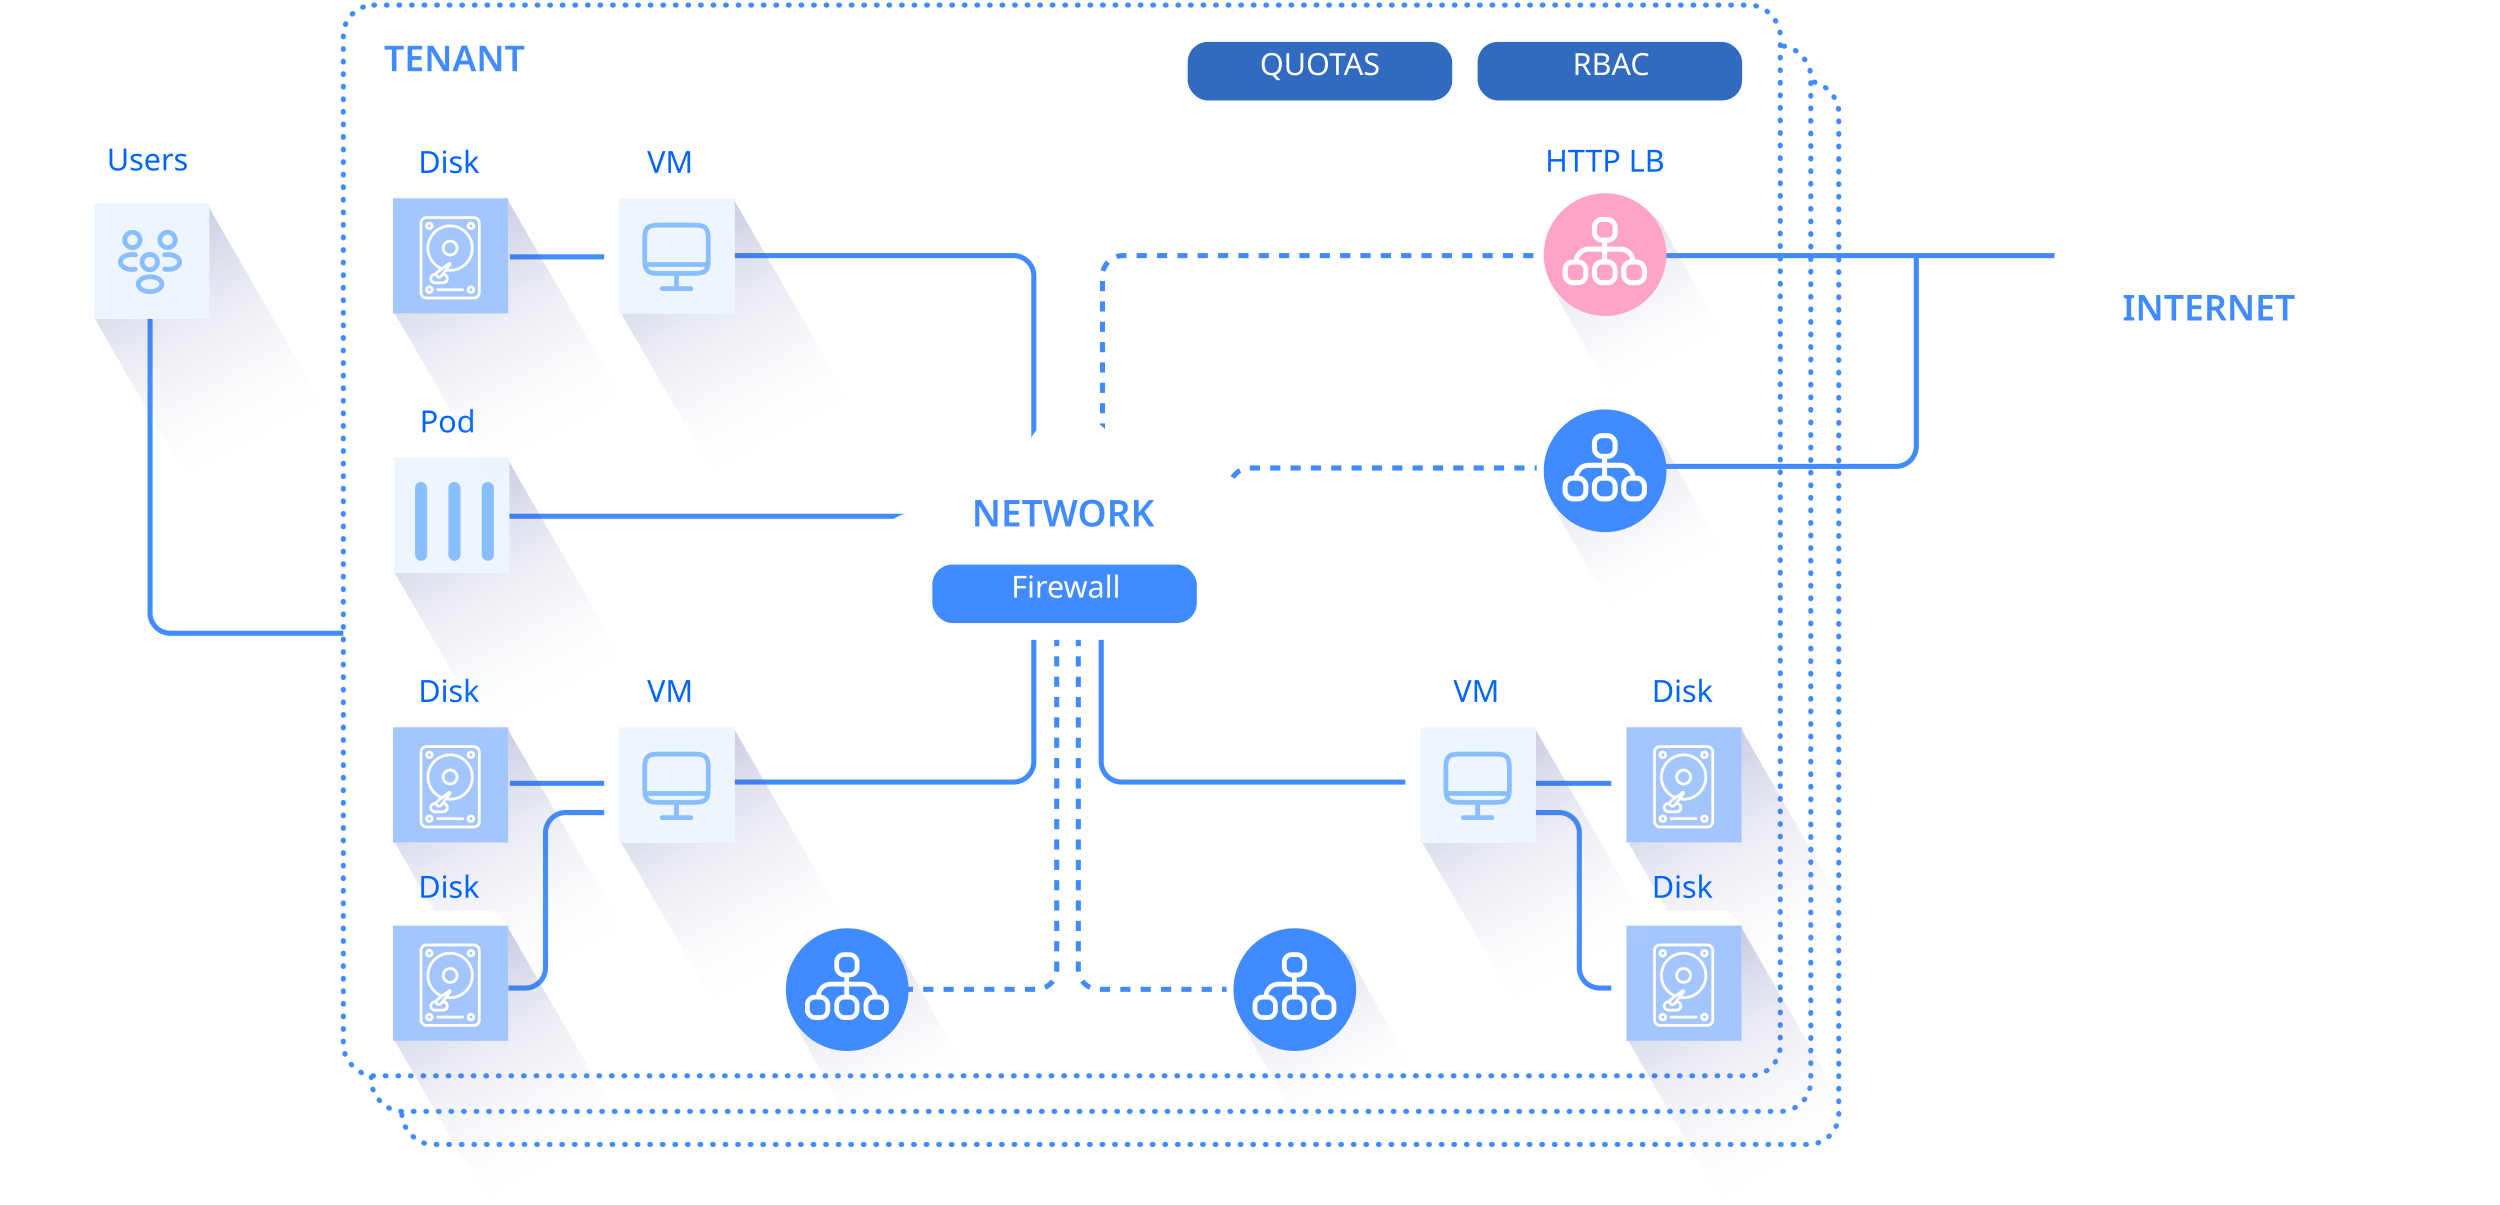 <?xml version="1.0" encoding="UTF-8"?> <svg xmlns="http://www.w3.org/2000/svg" width="983" height="474" fill="none"><g clip-path="url(#a)"><path stroke="#408BFF" stroke-width="2" d="M178 249H67a8 8 0 0 1-8-8V119"></path><path fill="url(#b)" d="m49.664 109.913 15.246-6.147 15.764-24.839 74.282 128.662-52.538 30.333-66.936-115.623 14.182-12.386Z" style="mix-blend-mode:multiply"></path><path fill="#fff" d="M30.565 74h45.318l5.963 5.963v45.318H37.125l-6.56-7.156V74Z"></path><path fill="#EDF5FE" d="M37 80h45.318v45.318H37z"></path><path stroke="#89BFFF" stroke-linecap="round" stroke-linejoin="round" stroke-width="1.88" d="M65.998 97.353a.705.705 0 0 0-.222 0 3.002 3.002 0 0 1-2.893-3.01 3.002 3.002 0 0 1 3.01-3.01 3.01 3.01 0 0 1 3.01 3.01 3.02 3.02 0 0 1-2.905 3.01ZM64.796 105.847c1.598.268 3.36-.012 4.596-.84 1.645-1.097 1.645-2.893 0-3.99-1.248-.828-3.033-1.108-4.631-.828M51.964 97.353a.705.705 0 0 1 .221 0 3.002 3.002 0 0 0 2.894-3.01 3.002 3.002 0 0 0-3.01-3.01 3.01 3.01 0 0 0-3.01 3.01 3.02 3.02 0 0 0 2.905 3.01ZM53.166 105.847c-1.598.268-3.36-.012-4.596-.84-1.645-1.097-1.645-2.893 0-3.99 1.248-.828 3.033-1.108 4.631-.828M58.996 106.068a.749.749 0 0 0-.222 0 3.002 3.002 0 0 1-2.893-3.01 3.003 3.003 0 0 1 3.01-3.01 3.01 3.01 0 0 1 3.01 3.01c-.012 1.634-1.295 2.964-2.905 3.01ZM55.602 109.743c-1.645 1.097-1.645 2.894 0 3.99 1.867 1.249 4.923 1.249 6.79 0 1.645-1.096 1.645-2.893 0-3.99-1.855-1.236-4.923-1.236-6.79 0Z"></path><rect width="565" height="418" x="158" y="32" fill="#fff" stroke="#408BFF" stroke-dasharray="0.28 4.66" stroke-linecap="round" stroke-linejoin="round" stroke-miterlimit="2" stroke-width="2" rx="12"></rect><rect width="566" height="419" x="146" y="18" fill="#fff" stroke="#408BFF" stroke-dasharray="0.28 4.66" stroke-linecap="round" stroke-linejoin="round" stroke-miterlimit="2" stroke-width="2" rx="12"></rect><rect width="565" height="421" x="135" y="2" fill="#fff" stroke="#408BFF" stroke-dasharray="0.28 4.66" stroke-linecap="round" stroke-linejoin="round" stroke-miterlimit="2" stroke-width="2" rx="12"></rect><path stroke="#408BFF" stroke-dasharray="4 4" stroke-width="2" d="M516.5 389H432a8 8 0 0 1-8-8V243.25M323 389h84.5a8 8 0 0 0 8-8V243"></path><path stroke="#408BFF" stroke-width="2" d="M406.5 214V108.5a8 8 0 0 0-8-8H279"></path><path stroke="#408BFF" stroke-dasharray="4 4" stroke-width="2" d="M433.5 194.5v-86a8 8 0 0 1 8-8h166M483.5 219.5V192a8 8 0 0 1 8-8h116"></path><path stroke="#408BFF" stroke-width="2" d="M753.5 100.5v74.893a8 8 0 0 1-8 8H640M650 100.5h162.5M406.5 236v63.5a8 8 0 0 1-8 8H266M433 236v63.5a8 8 0 0 0 8 8h132.5M369 203H196.5"></path><path fill="#408BFF" d="M155.886 28h-1.792v-8.484h-2.87v-1.512h7.532v1.512h-2.87V28Zm10.084 0h-5.684v-9.996h5.684v1.498h-3.892v2.548h3.64v1.498h-3.64v2.94h3.892V28Zm10.621 0h-2.226l-4.732-7.84h-.056l.028.658c.019.224.033.457.042.7l.028.714.028.728V28h-1.61v-9.996h2.212l4.718 7.784h.042l-.028-.602-.028-.686c0-.233-.005-.471-.014-.714l-.028-.7v-5.082h1.624V28Zm8.778 0-.91-2.646h-3.766L179.797 28h-1.904l3.668-10.038h2.044L187.273 28h-1.904Zm-2.24-6.762c-.038-.13-.094-.308-.168-.532-.075-.224-.15-.453-.224-.686a17.485 17.485 0 0 1-.154-.602 13.82 13.82 0 0 1-.182.644 25.19 25.19 0 0 1-.196.686 8.503 8.503 0 0 1-.14.49l-.882 2.576h2.814l-.868-2.576ZM197.085 28h-2.226l-4.732-7.84h-.056l.028.658c.019.224.033.457.042.7l.028.714.028.728V28h-1.61v-9.996h2.212l4.718 7.784h.042l-.028-.602-.028-.686c0-.233-.005-.471-.014-.714l-.028-.7v-5.082h1.624V28Zm6.188 0h-1.792v-8.484h-2.87v-1.512h7.532v1.512h-2.87V28Z"></path><g filter="url(#c)"><path fill="#fff" d="M361.498 250h116.65c4.912 0 9.656-1.9 13.338-5.345 3.683-3.445 6.052-8.197 6.661-13.362.609-5.165-.583-10.389-3.352-14.688-2.21-3.431-4.752-4.867-6.663-5.465-.483-.151-1.337-.387-1.61-.617-.273-.229.193-2.076.273-2.518 3.794-18.068-11.24-29.938-24.121-24.502-.401.231-.768.459-1.098.263-.245-.196-.383-.753-.384-1.178-1.684-12.075-15.873-15.312-23.334-9.818-.186.24-.575.888-.929.749-.414-.058-.594-.836-.715-1.235-5.085-14.001-30.76-14.54-34.217 3.566.019.55.071 1.112-.23 1.294-.383.08-.626-.369-.959-.727-11.74-8.961-39.269-2.898-38.139 20.597.04.829.154 1.963-.155 2.151-.336.204-.861.168-1.418.1-.809-.1-3.616.197-5.051.559a23.07 23.07 0 0 0-8.81 4.408 24.686 24.686 0 0 0-6.382 7.801c-1.593 3.041-2.57 7.187-2.869 10.651a26.436 26.436 0 0 0 1.132 10.255 25.402 25.402 0 0 0 4.941 8.898 23.723 23.723 0 0 0 7.909 6.029 22.504 22.504 0 0 0 9.532 2.134Z"></path></g><g filter="url(#d)"><rect width="104" height="23" x="366.594" y="219" fill="#408BFF" rx="7.891"></rect></g><path fill="#408BFF" d="M392.242 207h-2.309l-4.907-8.131h-.058l.029.683c.019.232.034.474.044.726l.029.74.029.755V207h-1.67v-10.366h2.294l4.893 8.072h.043l-.029-.624-.029-.712c0-.242-.004-.488-.014-.74l-.029-.726v-5.27h1.684V207Zm8.595 0h-5.895v-10.366h5.895v1.553H396.8v2.643h3.775v1.553H396.8v3.049h4.037V207Zm5.918 0h-1.859v-8.798h-2.976v-1.568h7.811v1.568h-2.976V207Zm16.977-10.366L421.046 207h-2.047l-1.641-5.953a15.775 15.775 0 0 1-.131-.537 19.844 19.844 0 0 0-.159-.653 72.065 72.065 0 0 1-.131-.639 5.756 5.756 0 0 1-.073-.45 5.637 5.637 0 0 1-.072.45l-.131.639-.145.668a7.804 7.804 0 0 1-.145.551L414.774 207h-2.062l-2.672-10.366h1.859l1.423 5.909a41.287 41.287 0 0 1 .421 2.032c.038.223.068.421.087.596a8.75 8.75 0 0 1 .087-.61c.039-.232.082-.465.131-.697a23.1 23.1 0 0 1 .145-.682c.048-.223.097-.412.145-.567l1.626-5.981h1.8l1.656 5.996c.048.164.096.358.145.581.058.213.111.44.16.682.048.232.087.46.116.682l.101.596c.029-.242.068-.518.116-.828.059-.31.121-.624.189-.944.078-.319.145-.605.203-.856l1.423-5.909h1.859Zm10.546 5.168c0 .804-.102 1.534-.305 2.193a4.554 4.554 0 0 1-.901 1.684 3.826 3.826 0 0 1-1.524 1.089c-.61.251-1.326.377-2.149.377-.832 0-1.558-.126-2.178-.377a4.066 4.066 0 0 1-1.51-1.089 4.861 4.861 0 0 1-.9-1.699 7.774 7.774 0 0 1-.29-2.192c0-1.075.174-2.009.523-2.802a4.046 4.046 0 0 1 1.611-1.844c.726-.445 1.646-.668 2.759-.668 1.093 0 1.998.223 2.715.668.716.435 1.253 1.055 1.611 1.858.358.794.538 1.728.538 2.802Zm-7.797 0c0 .784.102 1.457.305 2.018.213.562.532.993.958 1.293.436.3.987.45 1.655.45.687 0 1.244-.15 1.67-.45.426-.3.74-.731.944-1.293.203-.561.304-1.234.304-2.018 0-1.171-.227-2.09-.682-2.758-.455-.668-1.195-1.002-2.221-1.002-.678 0-1.234.15-1.67.45-.426.3-.745.731-.958 1.292-.203.562-.305 1.234-.305 2.018Zm12.951-5.168c.91 0 1.66.111 2.251.334.59.222 1.03.561 1.321 1.016.29.445.435 1.011.435 1.699 0 .503-.096.934-.29 1.292a2.763 2.763 0 0 1-.726.9 4.25 4.25 0 0 1-.973.566l2.977 4.559h-2.091l-2.483-4.094h-1.51V207h-1.858v-10.366h2.947Zm-.116 1.553h-.973v3.194h1.031c.513 0 .929-.063 1.249-.189.319-.125.551-.309.697-.551.155-.242.232-.542.232-.9 0-.378-.082-.678-.247-.901-.164-.232-.411-.396-.74-.493-.32-.107-.736-.16-1.249-.16ZM453.914 207h-2.134l-3.078-4.588-.973.77V207h-1.858v-10.366h1.858v4.878c.194-.242.392-.489.596-.741l.61-.755 2.802-3.382h2.105l-3.804 4.558 3.876 5.808Z"></path><path fill="#fff" d="M399.875 235h-1.08v-8.568h4.788v.948h-3.708v3.036h3.48v.948h-3.48V235Zm6.055-6.432V235h-1.056v-6.432h1.056Zm-.516-2.412c.16 0 .3.056.42.168.128.104.192.272.192.504 0 .224-.064.392-.192.504a.596.596 0 0 1-.42.168.626.626 0 0 1-.444-.168c-.12-.112-.18-.28-.18-.504 0-.232.06-.4.18-.504a.626.626 0 0 1 .444-.168Zm5.553 2.292c.12 0 .248.008.384.024.144.008.268.024.372.048l-.132.972a3.47 3.47 0 0 0-.696-.084c-.248 0-.484.052-.708.156a1.889 1.889 0 0 0-.6.444 2.041 2.041 0 0 0-.42.672c-.096.264-.144.56-.144.888V235h-1.056v-6.432h.864l.12 1.176h.048c.136-.24.3-.456.492-.648.192-.2.412-.356.66-.468.248-.12.52-.18.816-.18Zm4.207 0c.552 0 1.024.12 1.416.36.4.24.704.58.912 1.02.216.432.324.94.324 1.524v.636h-4.404c.016.728.2 1.284.552 1.668.36.376.86.564 1.5.564.408 0 .768-.036 1.08-.108.32-.08.648-.192.984-.336v.924a4.723 4.723 0 0 1-.972.312c-.32.072-.7.108-1.14.108-.608 0-1.148-.124-1.62-.372a2.642 2.642 0 0 1-1.092-1.104c-.256-.496-.384-1.1-.384-1.812 0-.704.116-1.308.348-1.812.24-.504.572-.892.996-1.164.432-.272.932-.408 1.5-.408Zm-.012.864c-.504 0-.904.164-1.2.492-.288.32-.46.768-.516 1.344h3.276c0-.368-.056-.688-.168-.96a1.356 1.356 0 0 0-.516-.636c-.224-.16-.516-.24-.876-.24Zm8.219 2.052a66.436 66.436 0 0 1-.276-.96 11.551 11.551 0 0 0-.096-.42 5.242 5.242 0 0 1-.072-.324h-.048c-.016.088-.04.196-.072.324a6.025 6.025 0 0 1-.096.42 7.005 7.005 0 0 1-.12.48c-.04.16-.088.324-.144.492l-1.152 3.612h-1.2l-1.764-6.432h1.092l.888 3.432a18.294 18.294 0 0 1 .324 1.38c.048.208.08.388.096.54h.048a21.947 21.947 0 0 0 .18-.816l.12-.48.132-.432 1.14-3.624h1.152l1.104 3.624c.056.184.112.38.168.588.064.208.12.412.168.612.048.192.08.364.096.516h.048c.016-.136.044-.304.084-.504l.156-.672c.064-.248.128-.492.192-.732l.9-3.432h1.08l-1.788 6.432h-1.236l-1.104-3.624Zm7.718-2.904c.784 0 1.364.172 1.74.516.376.344.564.892.564 1.644V235h-.768l-.204-.912h-.048a3.66 3.66 0 0 1-.576.588 1.896 1.896 0 0 1-.672.336 3.313 3.313 0 0 1-.912.108c-.384 0-.732-.068-1.044-.204a1.607 1.607 0 0 1-.72-.624c-.176-.288-.264-.648-.264-1.08 0-.64.252-1.132.756-1.476.504-.352 1.28-.544 2.328-.576l1.092-.036v-.384c0-.536-.116-.908-.348-1.116-.232-.208-.56-.312-.984-.312-.336 0-.656.052-.96.156a6.297 6.297 0 0 0-.852.336l-.324-.792c.28-.152.612-.28.996-.384a4.264 4.264 0 0 1 1.2-.168Zm.312 3.432c-.8.032-1.356.16-1.668.384-.304.224-.456.54-.456.948 0 .36.108.624.324.792.224.168.508.252.852.252.544 0 .996-.148 1.356-.444.36-.304.54-.768.54-1.392v-.576l-.948.036Zm5.034 3.108h-1.056v-9.12h1.056V235Zm3.094 0h-1.056v-9.12h1.056V235Z"></path><g filter="url(#e)"><rect width="104" height="23" x="581" y="13.5" fill="#326AC0" rx="7.891"></rect></g><g filter="url(#f)"><rect width="104" height="23" x="467" y="13.5" fill="#326AC0" rx="7.891"></rect></g><path fill="#fff" d="M621.887 20.932c.712 0 1.296.092 1.752.276.464.176.808.444 1.032.804.224.36.336.812.336 1.356 0 .456-.084.836-.252 1.14a2.131 2.131 0 0 1-.648.732 3.584 3.584 0 0 1-.816.42l2.352 3.84h-1.26l-2.076-3.54h-1.704v3.54h-1.08v-8.568h2.364Zm-.06.936h-1.224v3.18h1.284c.464 0 .844-.06 1.14-.18.296-.128.512-.312.648-.552.144-.24.216-.54.216-.9 0-.376-.076-.676-.228-.9-.144-.224-.368-.388-.672-.492-.304-.104-.692-.156-1.164-.156Zm7.609-.936c.712 0 1.308.068 1.788.204.488.136.852.36 1.092.672.248.312.372.728.372 1.248 0 .336-.064.636-.192.9-.12.256-.304.472-.552.648-.24.168-.536.284-.888.348v.06c.36.056.684.16.972.312a1.7 1.7 0 0 1 .696.648c.168.28.252.644.252 1.092 0 .52-.12.964-.36 1.332-.24.36-.584.636-1.032.828-.44.184-.968.276-1.584.276h-3.012v-8.568h2.448Zm.216 3.648c.736 0 1.24-.116 1.512-.348.272-.24.408-.592.408-1.056 0-.472-.168-.808-.504-1.008-.328-.208-.856-.312-1.584-.312h-1.416v2.724h1.584Zm-1.584.9v3.108h1.728c.76 0 1.288-.148 1.584-.444.296-.296.444-.684.444-1.164 0-.304-.068-.568-.204-.792-.128-.224-.348-.396-.66-.516-.304-.128-.72-.192-1.248-.192h-1.644Zm12.101 4.02-1.032-2.652h-3.396l-1.02 2.652h-1.092l3.348-8.604h.972l3.336 8.604h-1.116Zm-2.316-6.204a39.63 39.63 0 0 1-.288-.864 7.067 7.067 0 0 0-.12-.42c-.04.16-.084.324-.132.492-.04.16-.084.308-.132.444-.04.136-.076.252-.108.348l-.972 2.592h2.712l-.96-2.592Zm8.042-1.536c-.456 0-.868.08-1.236.24-.368.152-.68.38-.936.684-.256.296-.452.66-.588 1.092a4.707 4.707 0 0 0-.204 1.44c0 .704.108 1.316.324 1.836.224.52.552.92.984 1.2.44.28.988.42 1.644.42.376 0 .732-.032 1.068-.096a9.81 9.81 0 0 0 .984-.24v.936c-.32.12-.652.208-.996.264a7.5 7.5 0 0 1-1.212.084c-.872 0-1.6-.18-2.184-.54-.584-.36-1.024-.872-1.32-1.536-.288-.664-.432-1.444-.432-2.34 0-.648.088-1.24.264-1.776.184-.536.448-1 .792-1.392a3.469 3.469 0 0 1 1.296-.9c.512-.216 1.1-.324 1.764-.324.44 0 .864.044 1.272.132.408.088.772.212 1.092.372l-.432.912a6.693 6.693 0 0 0-.888-.324 3.664 3.664 0 0 0-1.056-.144ZM504.021 25.204c0 .696-.096 1.328-.288 1.896a3.764 3.764 0 0 1-.828 1.44c-.368.392-.828.68-1.38.864l2.052 2.136h-1.548l-1.656-1.932h-.156a.875.875 0 0 1-.144.012c-.672 0-1.256-.104-1.752-.312a3.363 3.363 0 0 1-1.236-.9 3.85 3.85 0 0 1-.732-1.404 6.41 6.41 0 0 1-.24-1.812c0-.88.144-1.648.432-2.304a3.37 3.37 0 0 1 1.308-1.536c.592-.368 1.336-.552 2.232-.552.856 0 1.576.184 2.16.552.584.36 1.024.872 1.32 1.536.304.656.456 1.428.456 2.316Zm-6.768 0c0 .72.1 1.34.3 1.86.2.52.508.92.924 1.2.424.28.956.42 1.596.42.648 0 1.176-.14 1.584-.42.416-.28.724-.68.924-1.2.2-.52.3-1.14.3-1.86 0-1.08-.224-1.924-.672-2.532-.448-.616-1.156-.924-2.124-.924-.648 0-1.184.14-1.608.42-.416.272-.724.668-.924 1.188-.2.512-.3 1.128-.3 1.848Zm15.183 1.272c0 .592-.12 1.128-.36 1.608-.24.472-.608.848-1.104 1.128-.488.272-1.112.408-1.872.408-1.064 0-1.876-.288-2.436-.864-.552-.584-.828-1.352-.828-2.304v-5.52h1.08v5.556c0 .696.184 1.236.552 1.62.376.384.94.576 1.692.576.52 0 .94-.092 1.26-.276.328-.192.568-.452.72-.78.152-.336.228-.72.228-1.152v-5.544h1.068v5.544Zm9.737-1.272c0 .664-.084 1.268-.252 1.812-.168.536-.42 1-.756 1.392-.328.392-.74.692-1.236.9-.488.208-1.056.312-1.704.312-.672 0-1.256-.104-1.752-.312a3.363 3.363 0 0 1-1.236-.9 3.85 3.85 0 0 1-.732-1.404 6.41 6.41 0 0 1-.24-1.812c0-.88.144-1.648.432-2.304a3.37 3.37 0 0 1 1.308-1.536c.592-.368 1.336-.552 2.232-.552.856 0 1.576.184 2.16.552.584.36 1.024.872 1.32 1.536.304.656.456 1.428.456 2.316Zm-6.768 0c0 .72.1 1.34.3 1.86.2.52.508.92.924 1.2.424.28.956.42 1.596.42.648 0 1.176-.14 1.584-.42.416-.28.724-.68.924-1.2.2-.52.3-1.14.3-1.86 0-1.08-.224-1.924-.672-2.532-.448-.616-1.156-.924-2.124-.924-.648 0-1.184.14-1.608.42-.416.272-.724.668-.924 1.188-.2.512-.3 1.128-.3 1.848Zm11.016 4.296h-1.08v-7.62h-2.676v-.948h6.42v.948h-2.664v7.62Zm8.488 0-1.032-2.652h-3.396l-1.02 2.652h-1.092l3.348-8.604h.972l3.336 8.604h-1.116Zm-2.316-6.204a39.63 39.63 0 0 1-.288-.864 7.067 7.067 0 0 0-.12-.42c-.04.16-.084.324-.132.492-.04.16-.084.308-.132.444-.04.136-.076.252-.108.348l-.972 2.592h2.712l-.96-2.592Zm9.464 3.912c0 .512-.124.948-.372 1.308-.248.352-.604.624-1.068.816-.456.192-.996.288-1.62.288-.32 0-.628-.016-.924-.048a6.803 6.803 0 0 1-.792-.132 3.666 3.666 0 0 1-.636-.228V28.18c.288.128.644.244 1.068.348a5.67 5.67 0 0 0 1.332.156c.424 0 .78-.056 1.068-.168.288-.112.504-.272.648-.48.144-.208.216-.452.216-.732 0-.28-.06-.516-.18-.708-.12-.192-.328-.368-.624-.528-.288-.168-.692-.344-1.212-.528a7.478 7.478 0 0 1-.972-.432c-.272-.16-.5-.34-.684-.54a2.079 2.079 0 0 1-.42-.684 2.73 2.73 0 0 1-.132-.888c0-.456.116-.844.348-1.164.232-.328.552-.58.96-.756.416-.176.892-.264 1.428-.264.472 0 .904.044 1.296.132.392.088.748.204 1.068.348l-.336.924a6.292 6.292 0 0 0-.972-.324 4.342 4.342 0 0 0-1.08-.132c-.36 0-.66.052-.9.156-.24.104-.42.252-.54.444-.12.184-.18.4-.18.648 0 .288.06.528.18.72.12.192.316.364.588.516.272.152.64.316 1.104.492.504.184.928.384 1.272.6.352.208.616.46.792.756.184.296.276.668.276 1.116Z"></path><g filter="url(#g)"><path fill="#fff" d="M804.759 161h127.255c5.358 0 10.533-2.073 14.55-5.831 4.018-3.758 6.602-8.942 7.266-14.577.665-5.635-.636-11.333-3.657-16.023-2.411-3.743-5.184-5.309-7.267-5.962-.528-.165-1.46-.422-1.758-.672-.297-.251.211-2.265.298-2.747 4.139-19.712-12.261-32.66-26.313-26.73l-.055.03c-.417.242-.798.462-1.143.257-.268-.214-.418-.822-.419-1.285-1.837-13.173-17.317-16.705-25.455-10.71-.203.261-.628.968-1.014.816-.451-.063-.648-.912-.78-1.347-5.547-15.274-33.557-15.862-37.327 3.89.02.6.077 1.213-.251 1.412-.419.087-.683-.403-1.047-.794-12.806-9.776-42.838-3.161-41.606 22.47.044.904.168 2.141-.168 2.347-.367.222-.94.183-1.548.108-.882-.108-3.944.216-5.51.61a25.17 25.17 0 0 0-9.611 4.809c-2.853 2.293-5.224 5.192-6.962 8.51-1.738 3.318-2.804 7.841-3.13 11.62a28.865 28.865 0 0 0 1.235 11.187 27.714 27.714 0 0 0 5.39 9.707 25.863 25.863 0 0 0 8.628 6.577A24.544 24.544 0 0 0 804.759 161Z"></path></g><path fill="#408BFF" d="M839.181 126h-4.2v-1.022l1.204-.448v-7.042l-1.204-.462v-1.022h4.2v1.022l-1.204.462v7.042l1.204.448V126Zm10.292 0h-2.226l-4.732-7.84h-.056l.028.658c.019.224.033.457.042.7l.028.714.028.728V126h-1.61v-9.996h2.212l4.718 7.784h.042l-.028-.602-.028-.686c0-.233-.005-.471-.014-.714l-.028-.7v-5.082h1.624V126Zm6.187 0h-1.792v-8.484h-2.87v-1.512h7.532v1.512h-2.87V126Zm10.085 0h-5.684v-9.996h5.684v1.498h-3.892v2.548h3.64v1.498h-3.64v2.94h3.892V126Zm4.964-9.996c.878 0 1.601.107 2.17.322.57.215.994.541 1.274.98.28.429.42.975.42 1.638 0 .485-.093.901-.28 1.246-.177.345-.41.635-.7.868a4.098 4.098 0 0 1-.938.546l2.87 4.396h-2.016l-2.394-3.948h-1.456V126h-1.792v-9.996h2.842Zm-.112 1.498h-.938v3.08h.994c.495 0 .896-.061 1.204-.182.308-.121.532-.299.672-.532.15-.233.224-.523.224-.868 0-.364-.079-.653-.238-.868-.158-.224-.396-.383-.714-.476-.308-.103-.709-.154-1.204-.154ZM885.416 126h-2.226l-4.732-7.84h-.056c.01.205.019.425.028.658.019.224.033.457.042.7l.028.714.028.728V126h-1.61v-9.996h2.212l4.718 7.784h.042l-.028-.602-.028-.686c0-.233-.004-.471-.014-.714a92.988 92.988 0 0 0-.028-.7v-5.082h1.624V126Zm8.288 0h-5.684v-9.996h5.684v1.498h-3.892v2.548h3.64v1.498h-3.64v2.94h3.892V126Zm5.706 0h-1.792v-8.484h-2.87v-1.512h7.532v1.512h-2.87V126Z"></path><path stroke="#408BFF" stroke-width="2" d="M647 308h-53M648.5 388.5H629a8 8 0 0 1-8-8v-53a8 8 0 0 0-8-8h-21"></path><path fill="url(#h)" d="m652.664 315.913 15.246-6.147 15.763-24.839 74.283 128.662-52.538 30.333-66.935-115.623 14.181-12.386Z" style="mix-blend-mode:multiply"></path><path fill="#fff" d="M633.565 280h45.318l5.963 5.963v45.318h-44.721l-6.56-7.156V280Z"></path><path fill="#A4C6FF" d="M639.528 285.963h45.318v45.318h-45.318z"></path><path fill="#fff" d="M650 295.727V323a2.73 2.73 0 0 0 2.727 2.727h18.546A2.73 2.73 0 0 0 674 323v-27.273a2.727 2.727 0 0 0-.8-1.927 2.727 2.727 0 0 0-1.927-.8h-18.546a2.727 2.727 0 0 0-1.927.8 2.727 2.727 0 0 0-.8 1.927Zm1.091 0a1.636 1.636 0 0 1 1.636-1.636h18.546a1.636 1.636 0 0 1 1.636 1.636V323a1.636 1.636 0 0 1-1.636 1.636h-18.546a1.636 1.636 0 0 1-1.636-1.636v-27.273Z"></path><path fill="#fff" d="M670.181 298.454a1.64 1.64 0 0 0 1.512-1.01 1.635 1.635 0 1 0-1.512 1.01Zm0-2.181a.55.55 0 0 1 .504.336.54.54 0 0 1-.118.595.544.544 0 0 1-.931-.386.544.544 0 0 1 .545-.545ZM653.818 298.454a1.64 1.64 0 0 0 1.512-1.01 1.635 1.635 0 0 0-2.138-2.138 1.641 1.641 0 0 0-1.01 1.512 1.636 1.636 0 0 0 1.636 1.636Zm0-2.181a.546.546 0 1 1-.001 1.09.546.546 0 0 1 .001-1.09ZM670.181 320.273a1.636 1.636 0 1 0 0 3.272 1.636 1.636 0 0 0 0-3.272Zm0 2.182a.545.545 0 1 1 0-1.09.545.545 0 0 1 0 1.09ZM653.818 323.546a1.634 1.634 0 0 0 1.512-1.01 1.638 1.638 0 0 0-1.193-2.232 1.635 1.635 0 0 0-1.955 1.605 1.634 1.634 0 0 0 1.636 1.637Zm0-2.182a.545.545 0 1 1 0 1.09.545.545 0 0 1 0-1.09ZM652.726 305.546a9.201 9.201 0 0 0 5.013 8.231c-.726.553-1.15.89-1.261 1.003a1.605 1.605 0 0 0-.375.584h-.105a2.182 2.182 0 0 0 0 4.363h3.273a2.173 2.173 0 0 0 2.151-1.807 2.18 2.18 0 0 0-1.423-2.422c.181-.239.382-.502.6-.794.463.072.931.111 1.399.114a9.273 9.273 0 1 0-9.272-9.272Zm7.673 7.599c-1.57 2.11-2.278 3.022-2.412 3.155a.511.511 0 0 1-.368.156.527.527 0 0 1-.369-.906c.128-.128 1.039-.835 3.149-2.405Zm-1.128 3.31a1.092 1.092 0 0 1 0 2.182h-3.273a1.09 1.09 0 0 1 0-2.182h.095a1.625 1.625 0 0 0 1.527 1.091 1.61 1.61 0 0 0 1.139-.475 9.11 9.11 0 0 0 .509-.618l.003.002Zm2.727-19.091c2.17 0 4.251.862 5.786 2.396a8.185 8.185 0 0 1 0 11.571 8.185 8.185 0 0 1-5.786 2.396c-.218 0-.436-.013-.65-.03l1.036-1.396a.81.81 0 0 0-.081-1.06.816.816 0 0 0-1.06-.077c-.995.735-1.836 1.36-2.522 1.874a8.177 8.177 0 0 1 3.277-15.674Z"></path><path fill="#fff" d="M661.999 308.818a3.28 3.28 0 0 0 1.819-.551 3.278 3.278 0 0 0 1.391-3.36 3.264 3.264 0 0 0-.896-1.675 3.273 3.273 0 1 0-2.314 5.586Zm0-5.454c.432 0 .854.128 1.212.368a2.174 2.174 0 0 1 .928 2.239 2.177 2.177 0 0 1-1.714 1.715 2.178 2.178 0 0 1-2.24-.928 2.181 2.181 0 0 1 1.814-3.394ZM666.909 321.364h-9.819a.542.542 0 0 0-.385.16.542.542 0 0 0 0 .771c.102.102.241.16.385.16h9.819a.546.546 0 0 0 0-1.091Z"></path><path fill="url(#i)" d="m652.664 393.913 15.246-6.147 15.763-24.839 74.283 128.662-52.538 30.333-66.935-115.623 14.181-12.386Z" style="mix-blend-mode:multiply"></path><path fill="#fff" d="M633.565 358h45.318l5.963 5.963v45.318h-44.721l-6.56-7.156V358Z"></path><path fill="#A4C6FF" d="M639.528 363.963h45.318v45.318h-45.318z"></path><path fill="#fff" d="M650 373.727V401a2.73 2.73 0 0 0 2.727 2.727h18.546A2.73 2.73 0 0 0 674 401v-27.273a2.727 2.727 0 0 0-.8-1.927 2.727 2.727 0 0 0-1.927-.8h-18.546a2.727 2.727 0 0 0-1.927.8 2.727 2.727 0 0 0-.8 1.927Zm1.091 0a1.636 1.636 0 0 1 1.636-1.636h18.546a1.636 1.636 0 0 1 1.636 1.636V401a1.636 1.636 0 0 1-1.636 1.636h-18.546a1.636 1.636 0 0 1-1.636-1.636v-27.273Z"></path><path fill="#fff" d="M670.181 376.454a1.64 1.64 0 0 0 1.512-1.01 1.635 1.635 0 1 0-1.512 1.01Zm0-2.181a.55.55 0 0 1 .504.336.54.54 0 0 1-.118.595.544.544 0 0 1-.931-.386.544.544 0 0 1 .545-.545ZM653.818 376.454a1.64 1.64 0 0 0 1.512-1.01 1.635 1.635 0 0 0-2.138-2.138 1.641 1.641 0 0 0-1.01 1.512 1.636 1.636 0 0 0 1.636 1.636Zm0-2.181a.546.546 0 1 1-.001 1.09.546.546 0 0 1 .001-1.09ZM670.181 398.273a1.636 1.636 0 1 0 0 3.272 1.636 1.636 0 0 0 0-3.272Zm0 2.182a.545.545 0 1 1 0-1.09.545.545 0 0 1 0 1.09ZM653.818 401.546a1.634 1.634 0 0 0 1.512-1.01 1.638 1.638 0 0 0-1.193-2.232 1.635 1.635 0 0 0-1.955 1.605 1.634 1.634 0 0 0 1.636 1.637Zm0-2.182a.545.545 0 1 1 0 1.09.545.545 0 0 1 0-1.09ZM652.726 383.546a9.201 9.201 0 0 0 5.013 8.231c-.726.553-1.15.89-1.261 1.003a1.605 1.605 0 0 0-.375.584h-.105a2.182 2.182 0 0 0 0 4.363h3.273a2.173 2.173 0 0 0 2.151-1.807 2.18 2.18 0 0 0-1.423-2.422c.181-.239.382-.502.6-.794.463.072.931.111 1.399.114a9.273 9.273 0 1 0-9.272-9.272Zm7.673 7.599c-1.57 2.11-2.278 3.022-2.412 3.155a.511.511 0 0 1-.368.156.527.527 0 0 1-.369-.906c.128-.128 1.039-.835 3.149-2.405Zm-1.128 3.31a1.092 1.092 0 0 1 0 2.182h-3.273a1.09 1.09 0 0 1 0-2.182h.095a1.625 1.625 0 0 0 1.527 1.091 1.61 1.61 0 0 0 1.139-.475 9.11 9.11 0 0 0 .509-.618l.003.002Zm2.727-19.091c2.17 0 4.251.862 5.786 2.396a8.185 8.185 0 0 1 0 11.571 8.185 8.185 0 0 1-5.786 2.396c-.218 0-.436-.013-.65-.03l1.036-1.396a.81.81 0 0 0-.081-1.06.816.816 0 0 0-1.06-.077c-.995.735-1.836 1.36-2.522 1.874a8.177 8.177 0 0 1 3.277-15.674Z"></path><path fill="#fff" d="M661.999 386.818a3.28 3.28 0 0 0 1.819-.551 3.278 3.278 0 0 0 1.391-3.36 3.264 3.264 0 0 0-.896-1.675 3.273 3.273 0 1 0-2.314 5.586Zm0-5.454c.432 0 .854.128 1.212.368a2.174 2.174 0 0 1 .928 2.239 2.177 2.177 0 0 1-1.714 1.715 2.178 2.178 0 0 1-2.24-.928 2.181 2.181 0 0 1 1.814-3.394ZM666.909 399.364h-9.819a.542.542 0 0 0-.385.16.542.542 0 0 0 0 .771c.102.102.241.16.385.16h9.819a.546.546 0 0 0 0-1.091Z"></path><path fill="#0064FF" d="M657.522 271.632c0 .96-.18 1.764-.54 2.412a3.415 3.415 0 0 1-1.524 1.464c-.664.328-1.468.492-2.412.492h-2.388v-8.568h2.64c.864 0 1.612.16 2.244.48a3.38 3.38 0 0 1 1.464 1.416c.344.616.516 1.384.516 2.304Zm-1.14.036c0-.76-.128-1.384-.384-1.872a2.332 2.332 0 0 0-1.104-1.08c-.48-.24-1.064-.36-1.752-.36h-1.404v6.72h1.164c1.16 0 2.028-.284 2.604-.852.584-.576.876-1.428.876-2.556Zm3.954-2.1V276h-1.056v-6.432h1.056Zm-.516-2.412c.16 0 .3.056.42.168.128.104.192.272.192.504 0 .224-.064.392-.192.504a.596.596 0 0 1-.42.168.626.626 0 0 1-.444-.168c-.12-.112-.18-.28-.18-.504 0-.232.06-.4.18-.504a.626.626 0 0 1 .444-.168Zm6.742 7.068c0 .416-.104.764-.312 1.044-.208.28-.504.492-.888.636-.384.144-.84.216-1.368.216a5.49 5.49 0 0 1-1.164-.108 3.553 3.553 0 0 1-.852-.3v-.96c.256.128.564.248.924.36.368.104.74.156 1.116.156.536 0 .924-.084 1.164-.252a.823.823 0 0 0 .36-.696.745.745 0 0 0-.132-.432c-.088-.128-.248-.256-.48-.384a7.127 7.127 0 0 0-.972-.432 9.254 9.254 0 0 1-1.068-.48 1.972 1.972 0 0 1-.684-.576c-.16-.224-.24-.512-.24-.864 0-.544.22-.964.66-1.26.448-.296 1.032-.444 1.752-.444.392 0 .756.04 1.092.12a4.5 4.5 0 0 1 .96.312l-.36.84a3.906 3.906 0 0 0-.564-.204 3.71 3.71 0 0 0-.588-.144c-.2-.04-.404-.06-.612-.06-.432 0-.764.072-.996.216-.224.136-.336.324-.336.564a.7.7 0 0 0 .156.456c.104.12.276.24.516.36.248.112.576.248.984.408.408.152.756.308 1.044.468.288.16.508.356.66.588.152.224.228.508.228.852Zm2.598-2.58c0 .128-.008.296-.024.504-.008.208-.016.388-.024.54h.048c.048-.064.12-.156.216-.276l.288-.36c.104-.128.192-.232.264-.312l2.052-2.172h1.236l-2.604 2.748 2.784 3.684h-1.272l-2.232-3-.732.636V276h-1.044v-9.12h1.044v4.764ZM657.522 348.632c0 .96-.18 1.764-.54 2.412a3.415 3.415 0 0 1-1.524 1.464c-.664.328-1.468.492-2.412.492h-2.388v-8.568h2.64c.864 0 1.612.16 2.244.48a3.38 3.38 0 0 1 1.464 1.416c.344.616.516 1.384.516 2.304Zm-1.14.036c0-.76-.128-1.384-.384-1.872a2.332 2.332 0 0 0-1.104-1.08c-.48-.24-1.064-.36-1.752-.36h-1.404v6.72h1.164c1.16 0 2.028-.284 2.604-.852.584-.576.876-1.428.876-2.556Zm3.954-2.1V353h-1.056v-6.432h1.056Zm-.516-2.412c.16 0 .3.056.42.168.128.104.192.272.192.504 0 .224-.064.392-.192.504a.596.596 0 0 1-.42.168.626.626 0 0 1-.444-.168c-.12-.112-.18-.28-.18-.504 0-.232.06-.4.18-.504a.626.626 0 0 1 .444-.168Zm6.742 7.068c0 .416-.104.764-.312 1.044-.208.28-.504.492-.888.636-.384.144-.84.216-1.368.216a5.49 5.49 0 0 1-1.164-.108 3.553 3.553 0 0 1-.852-.3v-.96c.256.128.564.248.924.36.368.104.74.156 1.116.156.536 0 .924-.084 1.164-.252a.823.823 0 0 0 .36-.696.745.745 0 0 0-.132-.432c-.088-.128-.248-.256-.48-.384a7.127 7.127 0 0 0-.972-.432 9.254 9.254 0 0 1-1.068-.48 1.972 1.972 0 0 1-.684-.576c-.16-.224-.24-.512-.24-.864 0-.544.22-.964.66-1.26.448-.296 1.032-.444 1.752-.444.392 0 .756.04 1.092.12a4.5 4.5 0 0 1 .96.312l-.36.84a3.906 3.906 0 0 0-.564-.204 3.71 3.71 0 0 0-.588-.144c-.2-.04-.404-.06-.612-.06-.432 0-.764.072-.996.216-.224.136-.336.324-.336.564a.7.7 0 0 0 .156.456c.104.12.276.24.516.36.248.112.576.248.984.408.408.152.756.308 1.044.468.288.16.508.356.66.588.152.224.228.508.228.852Zm2.598-2.58c0 .128-.008.296-.024.504-.008.208-.016.388-.024.54h.048c.048-.064.12-.156.216-.276l.288-.36c.104-.128.192-.232.264-.312l2.052-2.172h1.236l-2.604 2.748 2.784 3.684h-1.272l-2.232-3-.732.636V353h-1.044v-9.12h1.044v4.764Z"></path><path fill="url(#j)" d="m571.664 315.913 15.246-6.147 15.763-24.839 74.283 128.662-52.538 30.333-66.935-115.623 14.181-12.386Z" style="mix-blend-mode:multiply"></path><path fill="#fff" d="M552.565 280h45.318l5.963 5.963v45.318h-44.721l-6.56-7.156V280Z"></path><path fill="#EDF5FE" d="M558.528 285.963h45.318v45.318h-45.318z"></path><path stroke="#89BFFF" stroke-linecap="round" stroke-linejoin="round" stroke-width="1.875" d="M569 312h24M574.05 296.5h13.887c4.45 0 5.563 1.113 5.563 5.55v7.913c0 4.45-1.113 5.549-5.55 5.549h-13.9c-4.437.013-5.55-1.1-5.55-5.537v-7.925c0-4.437 1.113-5.55 5.55-5.55ZM581 315.525v5.975M575.375 321.5h11.25"></path><path fill="#0064FF" d="m578.659 267.432-3.06 8.568h-1.08l-3.06-8.568h1.128l1.932 5.496c.088.232.164.456.228.672.064.216.12.424.168.624.056.192.104.384.144.576.04-.192.084-.388.132-.588.056-.2.116-.408.18-.624l.228-.684 1.92-5.472h1.14Zm4.939 8.568-2.82-7.512h-.048c.016.16.028.364.036.612.016.248.028.52.036.816.008.288.012.584.012.888V276h-.996v-8.568h1.596l2.64 7.02h.048l2.688-7.02h1.584V276h-1.068v-5.268a28.167 28.167 0 0 1 .048-1.608c.016-.248.028-.456.036-.624h-.048l-2.856 7.5h-.888ZM615.288 67.5h-1.08v-3.996h-4.392V67.5h-1.08v-8.568h1.08v3.624h4.392v-3.624h1.08V67.5Zm5.055 0h-1.08v-7.62h-2.676v-.948h6.42v.948h-2.664v7.62Zm6.902 0h-1.08v-7.62h-2.676v-.948h6.42v.948h-2.664v7.62Zm6.224-8.568c1.12 0 1.936.22 2.448.66.512.44.768 1.06.768 1.86 0 .352-.06.692-.18 1.02-.112.32-.3.608-.564.864-.264.256-.616.46-1.056.612-.44.144-.98.216-1.62.216h-.984V67.5h-1.08v-8.568h2.268Zm-.096.924h-1.092v3.384h.864c.544 0 .996-.056 1.356-.168.36-.12.628-.308.804-.564.176-.256.264-.592.264-1.008 0-.552-.176-.964-.528-1.236-.352-.272-.908-.408-1.668-.408Zm8.211 7.644v-8.568h1.08v7.608h3.744v.96h-4.824Zm8.741-8.568c.712 0 1.308.068 1.788.204.488.136.852.36 1.092.672.248.312.372.728.372 1.248 0 .336-.064.636-.192.9-.12.256-.304.472-.552.648-.24.168-.536.284-.888.348v.06c.36.056.684.16.972.312a1.7 1.7 0 0 1 .696.648c.168.28.252.644.252 1.092 0 .52-.12.964-.36 1.332-.24.36-.584.636-1.032.828-.44.184-.968.276-1.584.276h-3.012v-8.568h2.448Zm.216 3.648c.736 0 1.24-.116 1.512-.348.272-.24.408-.592.408-1.056 0-.472-.168-.808-.504-1.008-.328-.208-.856-.312-1.584-.312h-1.416v2.724h1.584Zm-1.584.9v3.108h1.728c.76 0 1.288-.148 1.584-.444.296-.296.444-.684.444-1.164 0-.304-.068-.568-.204-.792-.128-.224-.348-.396-.66-.516-.304-.128-.72-.192-1.248-.192h-1.644Z"></path><path stroke="#408BFF" stroke-width="2" d="M200.5 308H241M199.5 388.5h7a8 8 0 0 0 8-8v-53a8 8 0 0 1 8-8h21"></path><path fill="url(#k)" d="m167.664 315.913 15.246-6.147 15.763-24.839 74.283 128.662-52.538 30.333-66.935-115.623 14.181-12.386Z" style="mix-blend-mode:multiply"></path><path fill="#fff" d="M148.565 280h45.318l5.963 5.963v45.318h-44.721l-6.56-7.156V280Z"></path><path fill="#A4C6FF" d="M154.528 285.963h45.318v45.318h-45.318z"></path><path fill="#fff" d="M165 295.727V323a2.73 2.73 0 0 0 2.727 2.727h18.546A2.73 2.73 0 0 0 189 323v-27.273a2.727 2.727 0 0 0-.8-1.927 2.727 2.727 0 0 0-1.927-.8h-18.546a2.727 2.727 0 0 0-1.927.8 2.727 2.727 0 0 0-.8 1.927Zm1.091 0a1.636 1.636 0 0 1 1.636-1.636h18.546a1.636 1.636 0 0 1 1.636 1.636V323a1.636 1.636 0 0 1-1.636 1.636h-18.546a1.636 1.636 0 0 1-1.636-1.636v-27.273Z"></path><path fill="#fff" d="M185.181 298.454a1.64 1.64 0 0 0 1.512-1.01 1.635 1.635 0 1 0-1.512 1.01Zm0-2.181a.55.55 0 0 1 .504.336.54.54 0 0 1-.118.595.544.544 0 0 1-.931-.386.544.544 0 0 1 .545-.545ZM168.818 298.454a1.64 1.64 0 0 0 1.512-1.01 1.635 1.635 0 0 0-2.138-2.138 1.641 1.641 0 0 0-1.01 1.512 1.636 1.636 0 0 0 1.636 1.636Zm0-2.181a.546.546 0 1 1-.001 1.09.546.546 0 0 1 .001-1.09ZM185.181 320.273a1.636 1.636 0 1 0 0 3.272 1.636 1.636 0 0 0 0-3.272Zm0 2.182a.545.545 0 1 1 0-1.09.545.545 0 0 1 0 1.09ZM168.818 323.546a1.634 1.634 0 0 0 1.512-1.01 1.638 1.638 0 0 0-1.193-2.232 1.635 1.635 0 0 0-1.955 1.605 1.634 1.634 0 0 0 1.636 1.637Zm0-2.182a.545.545 0 1 1 0 1.09.545.545 0 0 1 0-1.09ZM167.726 305.546a9.201 9.201 0 0 0 5.013 8.231c-.726.553-1.15.89-1.261 1.003a1.605 1.605 0 0 0-.375.584h-.105a2.182 2.182 0 0 0 0 4.363h3.273a2.173 2.173 0 0 0 2.151-1.807 2.18 2.18 0 0 0-1.423-2.422c.181-.239.382-.502.6-.794.463.072.931.111 1.399.114a9.273 9.273 0 1 0-9.272-9.272Zm7.673 7.599c-1.57 2.11-2.278 3.022-2.412 3.155a.511.511 0 0 1-.368.156.527.527 0 0 1-.369-.906c.128-.128 1.039-.835 3.149-2.405Zm-1.128 3.31a1.092 1.092 0 0 1 0 2.182h-3.273a1.09 1.09 0 0 1 0-2.182h.095a1.625 1.625 0 0 0 1.527 1.091 1.61 1.61 0 0 0 1.139-.475 9.11 9.11 0 0 0 .509-.618l.003.002Zm2.727-19.091c2.17 0 4.251.862 5.786 2.396a8.185 8.185 0 0 1 0 11.571 8.185 8.185 0 0 1-5.786 2.396c-.218 0-.436-.013-.65-.03l1.036-1.396a.81.81 0 0 0-.081-1.06.816.816 0 0 0-1.06-.077c-.995.735-1.836 1.36-2.522 1.874a8.177 8.177 0 0 1 3.277-15.674Z"></path><path fill="#fff" d="M176.999 308.818a3.28 3.28 0 0 0 1.819-.551 3.278 3.278 0 0 0 1.391-3.36 3.264 3.264 0 0 0-.896-1.675 3.273 3.273 0 1 0-2.314 5.586Zm0-5.454c.432 0 .854.128 1.212.368a2.174 2.174 0 0 1 .928 2.239 2.177 2.177 0 0 1-1.714 1.715 2.178 2.178 0 0 1-2.24-.928 2.181 2.181 0 0 1 1.814-3.394ZM181.909 321.364h-9.819a.542.542 0 0 0-.385.16.542.542 0 0 0 0 .771c.102.102.241.16.385.16h9.819a.546.546 0 0 0 0-1.091Z"></path><path fill="url(#l)" d="m167.664 393.913 15.246-6.147 15.763-24.839 74.283 128.662-52.538 30.333-66.935-115.623 14.181-12.386Z" style="mix-blend-mode:multiply"></path><path fill="#fff" d="M148.565 358h45.318l5.963 5.963v45.318h-44.721l-6.56-7.156V358Z"></path><path fill="#A4C6FF" d="M154.528 363.963h45.318v45.318h-45.318z"></path><path fill="#fff" d="M165 373.727V401a2.73 2.73 0 0 0 2.727 2.727h18.546A2.73 2.73 0 0 0 189 401v-27.273a2.727 2.727 0 0 0-.8-1.927 2.727 2.727 0 0 0-1.927-.8h-18.546a2.727 2.727 0 0 0-1.927.8 2.727 2.727 0 0 0-.8 1.927Zm1.091 0a1.636 1.636 0 0 1 1.636-1.636h18.546a1.636 1.636 0 0 1 1.636 1.636V401a1.636 1.636 0 0 1-1.636 1.636h-18.546a1.636 1.636 0 0 1-1.636-1.636v-27.273Z"></path><path fill="#fff" d="M185.181 376.454a1.64 1.64 0 0 0 1.512-1.01 1.635 1.635 0 1 0-1.512 1.01Zm0-2.181a.55.55 0 0 1 .504.336.54.54 0 0 1-.118.595.544.544 0 0 1-.931-.386.544.544 0 0 1 .545-.545ZM168.818 376.454a1.64 1.64 0 0 0 1.512-1.01 1.635 1.635 0 0 0-2.138-2.138 1.641 1.641 0 0 0-1.01 1.512 1.636 1.636 0 0 0 1.636 1.636Zm0-2.181a.546.546 0 1 1-.001 1.09.546.546 0 0 1 .001-1.09ZM185.181 398.273a1.636 1.636 0 1 0 0 3.272 1.636 1.636 0 0 0 0-3.272Zm0 2.182a.545.545 0 1 1 0-1.09.545.545 0 0 1 0 1.09ZM168.818 401.546a1.634 1.634 0 0 0 1.512-1.01 1.638 1.638 0 0 0-1.193-2.232 1.635 1.635 0 0 0-1.955 1.605 1.634 1.634 0 0 0 1.636 1.637Zm0-2.182a.545.545 0 1 1 0 1.09.545.545 0 0 1 0-1.09ZM167.726 383.546a9.201 9.201 0 0 0 5.013 8.231c-.726.553-1.15.89-1.261 1.003a1.605 1.605 0 0 0-.375.584h-.105a2.182 2.182 0 0 0 0 4.363h3.273a2.173 2.173 0 0 0 2.151-1.807 2.18 2.18 0 0 0-1.423-2.422c.181-.239.382-.502.6-.794.463.072.931.111 1.399.114a9.273 9.273 0 1 0-9.272-9.272Zm7.673 7.599c-1.57 2.11-2.278 3.022-2.412 3.155a.511.511 0 0 1-.368.156.527.527 0 0 1-.369-.906c.128-.128 1.039-.835 3.149-2.405Zm-1.128 3.31a1.092 1.092 0 0 1 0 2.182h-3.273a1.09 1.09 0 0 1 0-2.182h.095a1.625 1.625 0 0 0 1.527 1.091 1.61 1.61 0 0 0 1.139-.475 9.11 9.11 0 0 0 .509-.618l.003.002Zm2.727-19.091c2.17 0 4.251.862 5.786 2.396a8.185 8.185 0 0 1 0 11.571 8.185 8.185 0 0 1-5.786 2.396c-.218 0-.436-.013-.65-.03l1.036-1.396a.81.81 0 0 0-.081-1.06.816.816 0 0 0-1.06-.077c-.995.735-1.836 1.36-2.522 1.874a8.177 8.177 0 0 1 3.277-15.674Z"></path><path fill="#fff" d="M176.999 386.818a3.28 3.28 0 0 0 1.819-.551 3.278 3.278 0 0 0 1.391-3.36 3.264 3.264 0 0 0-.896-1.675 3.273 3.273 0 1 0-2.314 5.586Zm0-5.454c.432 0 .854.128 1.212.368a2.174 2.174 0 0 1 .928 2.239 2.177 2.177 0 0 1-1.714 1.715 2.178 2.178 0 0 1-2.24-.928 2.181 2.181 0 0 1 1.814-3.394ZM181.909 399.364h-9.819a.542.542 0 0 0-.385.16.542.542 0 0 0 0 .771c.102.102.241.16.385.16h9.819a.546.546 0 0 0 0-1.091Z"></path><path fill="#0064FF" d="M172.522 271.632c0 .96-.18 1.764-.54 2.412a3.415 3.415 0 0 1-1.524 1.464c-.664.328-1.468.492-2.412.492h-2.388v-8.568h2.64c.864 0 1.612.16 2.244.48a3.38 3.38 0 0 1 1.464 1.416c.344.616.516 1.384.516 2.304Zm-1.14.036c0-.76-.128-1.384-.384-1.872a2.332 2.332 0 0 0-1.104-1.08c-.48-.24-1.064-.36-1.752-.36h-1.404v6.72h1.164c1.16 0 2.028-.284 2.604-.852.584-.576.876-1.428.876-2.556Zm3.954-2.1V276h-1.056v-6.432h1.056Zm-.516-2.412c.16 0 .3.056.42.168.128.104.192.272.192.504 0 .224-.064.392-.192.504a.596.596 0 0 1-.42.168.626.626 0 0 1-.444-.168c-.12-.112-.18-.28-.18-.504 0-.232.06-.4.18-.504a.626.626 0 0 1 .444-.168Zm6.742 7.068c0 .416-.104.764-.312 1.044-.208.28-.504.492-.888.636-.384.144-.84.216-1.368.216a5.49 5.49 0 0 1-1.164-.108 3.553 3.553 0 0 1-.852-.3v-.96c.256.128.564.248.924.36.368.104.74.156 1.116.156.536 0 .924-.084 1.164-.252a.823.823 0 0 0 .36-.696.745.745 0 0 0-.132-.432c-.088-.128-.248-.256-.48-.384a7.127 7.127 0 0 0-.972-.432 9.254 9.254 0 0 1-1.068-.48 1.972 1.972 0 0 1-.684-.576c-.16-.224-.24-.512-.24-.864 0-.544.22-.964.66-1.26.448-.296 1.032-.444 1.752-.444.392 0 .756.04 1.092.12a4.5 4.5 0 0 1 .96.312l-.36.84a3.906 3.906 0 0 0-.564-.204 3.71 3.71 0 0 0-.588-.144c-.2-.04-.404-.06-.612-.06-.432 0-.764.072-.996.216-.224.136-.336.324-.336.564a.7.7 0 0 0 .156.456c.104.12.276.24.516.36.248.112.576.248.984.408.408.152.756.308 1.044.468.288.16.508.356.66.588.152.224.228.508.228.852Zm2.598-2.58c0 .128-.008.296-.024.504-.008.208-.016.388-.024.54h.048c.048-.064.12-.156.216-.276l.288-.36c.104-.128.192-.232.264-.312l2.052-2.172h1.236l-2.604 2.748 2.784 3.684h-1.272l-2.232-3-.732.636V276h-1.044v-9.12h1.044v4.764ZM172.522 348.632c0 .96-.18 1.764-.54 2.412a3.415 3.415 0 0 1-1.524 1.464c-.664.328-1.468.492-2.412.492h-2.388v-8.568h2.64c.864 0 1.612.16 2.244.48a3.38 3.38 0 0 1 1.464 1.416c.344.616.516 1.384.516 2.304Zm-1.14.036c0-.76-.128-1.384-.384-1.872a2.332 2.332 0 0 0-1.104-1.08c-.48-.24-1.064-.36-1.752-.36h-1.404v6.72h1.164c1.16 0 2.028-.284 2.604-.852.584-.576.876-1.428.876-2.556Zm3.954-2.1V353h-1.056v-6.432h1.056Zm-.516-2.412c.16 0 .3.056.42.168.128.104.192.272.192.504 0 .224-.064.392-.192.504a.596.596 0 0 1-.42.168.626.626 0 0 1-.444-.168c-.12-.112-.18-.28-.18-.504 0-.232.06-.4.18-.504a.626.626 0 0 1 .444-.168Zm6.742 7.068c0 .416-.104.764-.312 1.044-.208.28-.504.492-.888.636-.384.144-.84.216-1.368.216a5.49 5.49 0 0 1-1.164-.108 3.553 3.553 0 0 1-.852-.3v-.96c.256.128.564.248.924.36.368.104.74.156 1.116.156.536 0 .924-.084 1.164-.252a.823.823 0 0 0 .36-.696.745.745 0 0 0-.132-.432c-.088-.128-.248-.256-.48-.384a7.127 7.127 0 0 0-.972-.432 9.254 9.254 0 0 1-1.068-.48 1.972 1.972 0 0 1-.684-.576c-.16-.224-.24-.512-.24-.864 0-.544.22-.964.66-1.26.448-.296 1.032-.444 1.752-.444.392 0 .756.04 1.092.12a4.5 4.5 0 0 1 .96.312l-.36.84a3.906 3.906 0 0 0-.564-.204 3.71 3.71 0 0 0-.588-.144c-.2-.04-.404-.06-.612-.06-.432 0-.764.072-.996.216-.224.136-.336.324-.336.564a.7.7 0 0 0 .156.456c.104.12.276.24.516.36.248.112.576.248.984.408.408.152.756.308 1.044.468.288.16.508.356.66.588.152.224.228.508.228.852Zm2.598-2.58c0 .128-.008.296-.024.504-.008.208-.016.388-.024.54h.048c.048-.064.12-.156.216-.276l.288-.36c.104-.128.192-.232.264-.312l2.052-2.172h1.236l-2.604 2.748 2.784 3.684h-1.272l-2.232-3-.732.636V353h-1.044v-9.12h1.044v4.764Z"></path><path fill="url(#m)" d="m256.664 315.913 15.246-6.147 15.763-24.839 74.283 128.662-52.538 30.333-66.935-115.623 14.181-12.386Z" style="mix-blend-mode:multiply"></path><path fill="#fff" d="M237.565 280h45.318l5.963 5.963v45.318h-44.721l-6.56-7.156V280Z"></path><path fill="#EDF5FE" d="M243.528 285.963h45.318v45.318h-45.318z"></path><path stroke="#89BFFF" stroke-linecap="round" stroke-linejoin="round" stroke-width="1.875" d="M254 312h24M259.05 296.5h13.887c4.45 0 5.563 1.113 5.563 5.55v7.913c0 4.45-1.113 5.549-5.55 5.549h-13.9c-4.437.013-5.55-1.1-5.55-5.537v-7.925c0-4.437 1.113-5.55 5.55-5.55ZM266 315.525v5.975M260.375 321.5h11.25"></path><path fill="#0064FF" d="m261.659 267.432-3.06 8.568h-1.08l-3.06-8.568h1.128l1.932 5.496c.088.232.164.456.228.672.064.216.12.424.168.624.056.192.104.384.144.576.04-.192.084-.388.132-.588.056-.2.116-.408.18-.624l.228-.684 1.92-5.472h1.14Zm4.939 8.568-2.82-7.512h-.048c.016.16.028.364.036.612.016.248.028.52.036.816.008.288.012.584.012.888V276h-.996v-8.568h1.596l2.64 7.02h.048l2.688-7.02h1.584V276h-1.068v-5.268a28.167 28.167 0 0 1 .048-1.608c.016-.248.028-.456.036-.624h-.048l-2.856 7.5h-.888Z"></path><path fill="url(#n)" d="m167.664 209.913 15.246-6.147 15.763-24.839 74.283 128.662-52.538 30.333-66.935-115.623 14.181-12.386Z" style="mix-blend-mode:multiply"></path><path fill="#fff" d="M148.565 174h45.318l5.963 5.963v45.318h-44.721l-6.56-7.156V174Z"></path><path fill="#EDF5FE" d="M155.001 179.963h45.318v45.318h-45.318z"></path><g filter="url(#o)"><rect width="4.77" height="31.007" x="161.999" y="187.118" fill="#89BFFF" rx="2.385"></rect></g><g filter="url(#p)"><rect width="4.77" height="31.007" x="188.237" y="187.118" fill="#89BFFF" rx="2.385"></rect></g><g filter="url(#q)"><rect width="4.77" height="31.007" x="175.116" y="187.118" fill="#89BFFF" rx="2.385"></rect></g><path fill="#0064FF" d="M168.475 161.432c1.12 0 1.936.22 2.448.66.512.44.768 1.06.768 1.86 0 .352-.06.692-.18 1.02-.112.32-.3.608-.564.864-.264.256-.616.46-1.056.612-.44.144-.98.216-1.62.216h-.984V170h-1.08v-8.568h2.268Zm-.096.924h-1.092v3.384h.864c.544 0 .996-.056 1.356-.168.36-.12.628-.308.804-.564.176-.256.264-.592.264-1.008 0-.552-.176-.964-.528-1.236-.352-.272-.908-.408-1.668-.408Zm10.542 4.416c0 .536-.072 1.012-.216 1.428a2.86 2.86 0 0 1-.6 1.044 2.502 2.502 0 0 1-.948.66c-.368.144-.78.216-1.236.216-.424 0-.816-.072-1.176-.216a2.658 2.658 0 0 1-.936-.66 3.154 3.154 0 0 1-.624-1.044 4.356 4.356 0 0 1-.216-1.428c0-.712.12-1.312.36-1.8.24-.496.584-.872 1.032-1.128.448-.264.98-.396 1.596-.396.584 0 1.096.132 1.536.396.448.256.796.632 1.044 1.128.256.488.384 1.088.384 1.8Zm-4.86 0c0 .504.064.944.192 1.32.136.368.344.652.624.852.28.2.636.3 1.068.3.432 0 .788-.1 1.068-.3.28-.2.484-.484.612-.852.136-.376.204-.816.204-1.32 0-.512-.068-.948-.204-1.308a1.697 1.697 0 0 0-.624-.828c-.272-.2-.628-.3-1.068-.3-.656 0-1.132.216-1.428.648-.296.432-.444 1.028-.444 1.788Zm8.813 3.348c-.8 0-1.44-.276-1.92-.828-.48-.56-.72-1.392-.72-2.496s.24-1.936.72-2.496c.488-.568 1.132-.852 1.932-.852.336 0 .628.044.876.132.248.08.464.192.648.336.184.144.34.304.468.48h.072a11.654 11.654 0 0 0-.048-.456 6.793 6.793 0 0 1-.024-.492v-2.568h1.056V170h-.852l-.156-.864h-.048a2.522 2.522 0 0 1-.468.504c-.184.144-.404.26-.66.348-.248.088-.54.132-.876.132Zm.168-.876c.68 0 1.156-.184 1.428-.552.28-.376.42-.94.42-1.692v-.192c0-.8-.132-1.412-.396-1.836-.264-.432-.752-.648-1.464-.648-.568 0-.996.228-1.284.684-.28.448-.42 1.052-.42 1.812 0 .768.14 1.364.42 1.788.288.424.72.636 1.296.636Z"></path><path stroke="#408BFF" stroke-width="2" d="M200.5 101H241"></path><path fill="url(#r)" d="m167.664 107.913 15.246-6.147 15.763-24.839 74.283 128.662-52.538 30.333-66.935-115.623 14.181-12.386Z" style="mix-blend-mode:multiply"></path><path fill="#fff" d="M148.565 72h45.318l5.963 5.963v45.318h-44.721l-6.56-7.156V72Z"></path><path fill="#A4C6FF" d="M154.528 77.963h45.318v45.318h-45.318z"></path><path fill="#fff" d="M165 87.727V115a2.73 2.73 0 0 0 2.727 2.727h18.546A2.73 2.73 0 0 0 189 115V87.727A2.728 2.728 0 0 0 186.273 85h-18.546A2.729 2.729 0 0 0 165 87.727Zm1.091 0a1.636 1.636 0 0 1 1.636-1.636h18.546a1.636 1.636 0 0 1 1.636 1.636V115a1.636 1.636 0 0 1-1.636 1.636h-18.546a1.636 1.636 0 0 1-1.636-1.636V87.727Z"></path><path fill="#fff" d="M185.181 90.454a1.635 1.635 0 0 0 1.157-2.793 1.632 1.632 0 0 0-1.783-.355 1.637 1.637 0 0 0 .626 3.148Zm0-2.181a.543.543 0 0 1 .535.651.547.547 0 0 1-.743.398.544.544 0 0 1 .208-1.05ZM168.818 90.454a1.635 1.635 0 0 0 1.157-2.793 1.635 1.635 0 1 0-1.157 2.793Zm0-2.181a.545.545 0 1 1 0 1.09.545.545 0 0 1 0-1.09ZM185.181 112.273a1.636 1.636 0 1 0 0 3.272 1.636 1.636 0 0 0 0-3.272Zm0 2.182a.545.545 0 1 1 0-1.09.545.545 0 0 1 0 1.09ZM168.818 115.546a1.634 1.634 0 0 0 1.512-1.01 1.638 1.638 0 0 0-1.193-2.232 1.635 1.635 0 0 0-1.955 1.605 1.634 1.634 0 0 0 1.636 1.637Zm0-2.182a.545.545 0 1 1 0 1.09.545.545 0 0 1 0-1.09ZM167.726 97.546a9.202 9.202 0 0 0 5.013 8.231c-.726.553-1.15.89-1.261 1.003a1.605 1.605 0 0 0-.375.584h-.105a2.182 2.182 0 0 0 0 4.363h3.273a2.173 2.173 0 0 0 2.151-1.807 2.18 2.18 0 0 0-1.423-2.422c.181-.239.382-.502.6-.794.463.072.931.111 1.399.114a9.273 9.273 0 1 0-9.272-9.272Zm7.673 7.599c-1.57 2.11-2.278 3.022-2.412 3.155a.511.511 0 0 1-.368.156.527.527 0 0 1-.369-.906c.128-.128 1.039-.835 3.149-2.405Zm-1.128 3.31a1.092 1.092 0 0 1 0 2.182h-3.273a1.09 1.09 0 0 1 0-2.182h.095a1.625 1.625 0 0 0 1.527 1.091 1.61 1.61 0 0 0 1.139-.475 9.11 9.11 0 0 0 .509-.618l.003.002Zm2.727-19.091a8.184 8.184 0 0 1 8.182 8.182 8.182 8.182 0 0 1-8.182 8.181c-.218 0-.436-.013-.65-.03l1.036-1.396a.81.81 0 0 0-.081-1.06.816.816 0 0 0-1.06-.077c-.995.735-1.836 1.36-2.522 1.874a8.177 8.177 0 0 1 3.277-15.674Z"></path><path fill="#fff" d="M176.999 100.818a3.277 3.277 0 0 0 3.21-3.91 3.27 3.27 0 0 0-2.571-2.572 3.274 3.274 0 0 0-3.911 3.21 3.274 3.274 0 0 0 3.272 3.272Zm0-5.454a2.178 2.178 0 0 1 2.016 1.347 2.185 2.185 0 0 1-1.59 2.975 2.183 2.183 0 1 1-.426-4.322ZM181.909 113.364h-9.819a.542.542 0 0 0-.385.16.542.542 0 0 0 0 .771c.102.102.241.16.385.16h9.819a.546.546 0 0 0 0-1.091Z"></path><path fill="#0064FF" d="M172.522 63.632c0 .96-.18 1.764-.54 2.412a3.415 3.415 0 0 1-1.524 1.464c-.664.328-1.468.492-2.412.492h-2.388v-8.568h2.64c.864 0 1.612.16 2.244.48a3.38 3.38 0 0 1 1.464 1.416c.344.616.516 1.384.516 2.304Zm-1.14.036c0-.76-.128-1.384-.384-1.872a2.332 2.332 0 0 0-1.104-1.08c-.48-.24-1.064-.36-1.752-.36h-1.404v6.72h1.164c1.16 0 2.028-.284 2.604-.852.584-.576.876-1.428.876-2.556Zm3.954-2.1V68h-1.056v-6.432h1.056Zm-.516-2.412c.16 0 .3.056.42.168.128.104.192.272.192.504 0 .224-.064.392-.192.504a.596.596 0 0 1-.42.168.626.626 0 0 1-.444-.168c-.12-.112-.18-.28-.18-.504 0-.232.06-.4.18-.504a.626.626 0 0 1 .444-.168Zm6.742 7.068c0 .416-.104.764-.312 1.044-.208.28-.504.492-.888.636-.384.144-.84.216-1.368.216a5.49 5.49 0 0 1-1.164-.108 3.553 3.553 0 0 1-.852-.3v-.96c.256.128.564.248.924.36.368.104.74.156 1.116.156.536 0 .924-.084 1.164-.252a.823.823 0 0 0 .36-.696.745.745 0 0 0-.132-.432c-.088-.128-.248-.256-.48-.384a7.127 7.127 0 0 0-.972-.432 9.254 9.254 0 0 1-1.068-.48 1.972 1.972 0 0 1-.684-.576c-.16-.224-.24-.512-.24-.864 0-.544.22-.964.66-1.26.448-.296 1.032-.444 1.752-.444.392 0 .756.04 1.092.12a4.5 4.5 0 0 1 .96.312l-.36.84a3.906 3.906 0 0 0-.564-.204 3.71 3.71 0 0 0-.588-.144c-.2-.04-.404-.06-.612-.06-.432 0-.764.072-.996.216-.224.136-.336.324-.336.564a.7.7 0 0 0 .156.456c.104.12.276.24.516.36.248.112.576.248.984.408.408.152.756.308 1.044.468.288.16.508.356.66.588.152.224.228.508.228.852Zm2.598-2.58c0 .128-.008.296-.024.504-.008.208-.016.388-.024.54h.048c.048-.064.12-.156.216-.276l.288-.36c.104-.128.192-.232.264-.312l2.052-2.172h1.236l-2.604 2.748L188.396 68h-1.272l-2.232-3-.732.636V68h-1.044v-9.12h1.044v4.764Z"></path><path fill="url(#s)" d="m256.664 107.913 15.246-6.147 15.763-24.839 74.283 128.662-52.538 30.333-66.935-115.623 14.181-12.386Z" style="mix-blend-mode:multiply"></path><path fill="#fff" d="M237.565 72h45.318l5.963 5.963v45.318h-44.721l-6.56-7.156V72Z"></path><path fill="#EDF5FE" d="M243.528 77.963h45.318v45.318h-45.318z"></path><path stroke="#89BFFF" stroke-linecap="round" stroke-linejoin="round" stroke-width="1.875" d="M254 104h24M259.05 88.5h13.887c4.45 0 5.563 1.112 5.563 5.55v7.913c0 4.45-1.113 5.549-5.55 5.549h-13.9c-4.437.013-5.55-1.1-5.55-5.537V94.05c0-4.438 1.113-5.55 5.55-5.55ZM266 107.525v5.975M260.375 113.5h11.25"></path><path fill="#0064FF" d="M261.659 59.432 258.599 68h-1.08l-3.06-8.568h1.128l1.932 5.496c.088.232.164.456.228.672.064.216.12.424.168.624.056.192.104.384.144.576.04-.192.084-.388.132-.588.056-.2.116-.408.18-.624l.228-.684 1.92-5.472h1.14ZM266.598 68l-2.82-7.512h-.048c.016.16.028.364.036.612.016.248.028.52.036.816.008.288.012.584.012.888V68h-.996v-8.568h1.596l2.64 7.02h.048l2.688-7.02h1.584V68h-1.068v-5.268a28.167 28.167 0 0 1 .048-1.608c.016-.248.028-.456.036-.624h-.048l-2.856 7.5h-.888ZM49.684 63.976c0 .592-.12 1.128-.36 1.608-.24.472-.608.848-1.104 1.128-.488.272-1.112.408-1.872.408-1.064 0-1.876-.288-2.436-.864-.552-.584-.828-1.352-.828-2.304v-5.52h1.08v5.556c0 .696.184 1.236.552 1.62.376.384.94.576 1.692.576.52 0 .94-.092 1.26-.276.328-.192.568-.452.72-.78.152-.336.228-.72.228-1.152v-5.544h1.068v5.544Zm6.305 1.248c0 .416-.104.764-.312 1.044-.208.28-.504.492-.888.636-.384.144-.84.216-1.368.216a5.49 5.49 0 0 1-1.164-.108 3.553 3.553 0 0 1-.852-.3v-.96c.256.128.564.248.924.36.368.104.74.156 1.116.156.536 0 .924-.084 1.164-.252a.823.823 0 0 0 .36-.696.745.745 0 0 0-.132-.432c-.088-.128-.248-.256-.48-.384a7.127 7.127 0 0 0-.972-.432 9.254 9.254 0 0 1-1.068-.48 1.972 1.972 0 0 1-.684-.576c-.16-.224-.24-.512-.24-.864 0-.544.22-.964.66-1.26.448-.296 1.032-.444 1.752-.444.392 0 .756.04 1.092.12a4.5 4.5 0 0 1 .96.312l-.36.84a3.906 3.906 0 0 0-.564-.204 3.71 3.71 0 0 0-.588-.144c-.2-.04-.404-.06-.612-.06-.432 0-.764.072-.996.216-.224.136-.336.324-.336.564a.7.7 0 0 0 .156.456c.104.12.276.24.516.36.248.112.576.248.984.408.408.152.756.308 1.044.468.288.16.508.356.66.588.152.224.228.508.228.852Zm4.038-4.776c.552 0 1.024.12 1.416.36.4.24.704.58.912 1.02.216.432.324.94.324 1.524v.636h-4.404c.016.728.2 1.284.552 1.668.36.376.86.564 1.5.564.408 0 .768-.036 1.08-.108.32-.08.648-.192.984-.336v.924a4.723 4.723 0 0 1-.972.312c-.32.072-.7.108-1.14.108-.608 0-1.148-.124-1.62-.372a2.642 2.642 0 0 1-1.092-1.104c-.256-.496-.384-1.1-.384-1.812 0-.704.116-1.308.348-1.812.24-.504.572-.892.996-1.164.432-.272.932-.408 1.5-.408Zm-.012.864c-.504 0-.904.164-1.2.492-.288.32-.46.768-.516 1.344h3.276c0-.368-.056-.688-.168-.96a1.356 1.356 0 0 0-.516-.636c-.224-.16-.516-.24-.876-.24Zm7.302-.864c.12 0 .248.008.384.024.144.008.268.024.372.048l-.132.972a3.47 3.47 0 0 0-.696-.084c-.248 0-.484.052-.708.156a1.889 1.889 0 0 0-.6.444 2.041 2.041 0 0 0-.42.672c-.096.264-.144.56-.144.888V67h-1.056v-6.432h.864l.12 1.176h.048c.136-.24.3-.456.492-.648.192-.2.412-.356.66-.468.248-.12.52-.18.816-.18Zm6.145 4.776c0 .416-.104.764-.312 1.044-.208.28-.504.492-.888.636-.384.144-.84.216-1.368.216a5.49 5.49 0 0 1-1.164-.108 3.553 3.553 0 0 1-.852-.3v-.96c.256.128.564.248.924.36.368.104.74.156 1.116.156.536 0 .924-.084 1.164-.252a.823.823 0 0 0 .36-.696.745.745 0 0 0-.132-.432c-.088-.128-.248-.256-.48-.384a7.127 7.127 0 0 0-.972-.432 9.254 9.254 0 0 1-1.068-.48 1.972 1.972 0 0 1-.684-.576c-.16-.224-.24-.512-.24-.864 0-.544.22-.964.66-1.26.448-.296 1.032-.444 1.752-.444.392 0 .756.04 1.092.12a4.5 4.5 0 0 1 .96.312l-.36.84a3.906 3.906 0 0 0-.564-.204 3.71 3.71 0 0 0-.588-.144c-.2-.04-.404-.06-.612-.06-.432 0-.764.072-.996.216-.224.136-.336.324-.336.564a.7.7 0 0 0 .156.456c.104.12.276.24.516.36.248.112.576.248.984.408.408.152.756.308 1.044.468.288.16.508.356.66.588.152.224.228.508.228.852Z"></path><path fill="url(#t)" d="m494.524 382.138 12.463-5.156 9.826-7.164 8.107 2.246 5.704 3.762 37.844 68.255L525.308 469l-41.444-74.89 2.375-2.675 8.285-9.297Z" style="mix-blend-mode:multiply"></path><circle cx="506.334" cy="387.12" r="24.12" fill="#fff"></circle><circle cx="509.12" cy="389.12" r="24.12" fill="#408BFF"></circle><rect width="8.024" height="8.024" x="504.989" y="375.355" stroke="#FEFEFE" stroke-width="1.88" rx="2.94"></rect><rect width="8.024" height="8.024" x="504.989" y="392.073" stroke="#FEFEFE" stroke-width="1.88" rx="2.94"></rect><rect width="8.024" height="8.024" x="493.468" y="392.073" stroke="#FEFEFE" stroke-width="1.88" rx="2.94"></rect><rect width="8.024" height="8.024" x="516.508" y="392.073" stroke="#FEFEFE" stroke-width="1.88" rx="2.94"></rect><path stroke="#FEFEFE" stroke-width="1.88" d="M508.928 384.078v2.88m0 4.88v-4.88m0 0h-6.262a4.88 4.88 0 0 0-4.88 4.88M508.929 384.078v2.88m0 4.88v-4.88m0 0h6.262a4.88 4.88 0 0 1 4.88 4.88"></path><path fill="url(#u)" d="m318.524 382.138 12.463-5.156 9.826-7.164 8.107 2.246 5.704 3.762 37.844 68.255L349.308 469l-41.444-74.89 2.375-2.675 8.285-9.297Z" style="mix-blend-mode:multiply"></path><circle cx="330.334" cy="387.12" r="24.12" fill="#fff"></circle><circle cx="333.12" cy="389.12" r="24.12" fill="#408BFF"></circle><rect width="8.024" height="8.024" x="328.989" y="375.355" stroke="#FEFEFE" stroke-width="1.88" rx="2.94"></rect><rect width="8.024" height="8.024" x="328.989" y="392.073" stroke="#FEFEFE" stroke-width="1.88" rx="2.94"></rect><rect width="8.024" height="8.024" x="317.468" y="392.073" stroke="#FEFEFE" stroke-width="1.88" rx="2.94"></rect><rect width="8.024" height="8.024" x="340.508" y="392.073" stroke="#FEFEFE" stroke-width="1.88" rx="2.94"></rect><path stroke="#FEFEFE" stroke-width="1.88" d="M332.928 384.078v2.88m0 4.88v-4.88m0 0h-6.262a4.88 4.88 0 0 0-4.88 4.88M332.929 384.078v2.88m0 4.88v-4.88m0 0h6.262a4.88 4.88 0 0 1 4.88 4.88"></path><path fill="url(#v)" d="m616.524 93.138 12.463-5.156 9.826-7.164 8.107 2.246 5.704 3.762 37.844 68.255L647.308 180l-41.444-74.89 2.375-2.675 8.285-9.297Z" style="mix-blend-mode:multiply"></path><circle cx="628.334" cy="98.12" r="24.12" fill="#fff"></circle><circle cx="631.12" cy="100.12" r="24.12" fill="#FFA3C9"></circle><rect width="8.144" height="8.144" x="626.929" y="86.295" stroke="#FEFEFE" stroke-width="2" rx="3"></rect><rect width="8.144" height="8.144" x="626.929" y="103.013" stroke="#FEFEFE" stroke-width="2" rx="3"></rect><rect width="8.144" height="8.144" x="615.408" y="103.013" stroke="#FEFEFE" stroke-width="2" rx="3"></rect><rect width="8.144" height="8.144" x="638.448" y="103.013" stroke="#FEFEFE" stroke-width="2" rx="3"></rect><path stroke="#FEFEFE" stroke-width="2" d="M630.928 95.078v2.88m0 4.88v-4.88m0 0h-6.262a4.88 4.88 0 0 0-4.88 4.88M630.929 95.078v2.88m0 4.88v-4.88m0 0h6.262a4.88 4.88 0 0 1 4.88 4.88"></path><path fill="url(#w)" d="m616.524 178.138 12.463-5.156 9.826-7.164 8.107 2.246 5.704 3.762 37.844 68.255L647.308 265l-41.444-74.89 2.375-2.675 8.285-9.297Z" style="mix-blend-mode:multiply"></path><circle cx="628.334" cy="183.12" r="24.12" fill="#fff"></circle><circle cx="631.12" cy="185.12" r="24.12" fill="#408BFF"></circle><rect width="8.144" height="8.144" x="626.929" y="171.295" stroke="#FEFEFE" stroke-width="2" rx="3"></rect><rect width="8.144" height="8.144" x="626.929" y="188.013" stroke="#FEFEFE" stroke-width="2" rx="3"></rect><rect width="8.144" height="8.144" x="615.408" y="188.013" stroke="#FEFEFE" stroke-width="2" rx="3"></rect><rect width="8.144" height="8.144" x="638.448" y="188.013" stroke="#FEFEFE" stroke-width="2" rx="3"></rect><path stroke="#FEFEFE" stroke-width="2" d="M630.928 180.078v2.88m0 4.88v-4.88m0 0h-6.262a4.88 4.88 0 0 0-4.88 4.88M630.929 180.078v2.88m0 4.88v-4.88m0 0h6.262a4.88 4.88 0 0 1 4.88 4.88"></path></g><defs><linearGradient id="b" x1="54.337" x2="103.132" y1="94.133" y2="183.717" gradientUnits="userSpaceOnUse"><stop stop-color="#0A167D" stop-opacity=".22"></stop><stop offset="1" stop-color="#fff" stop-opacity="0"></stop></linearGradient><linearGradient id="h" x1="657.337" x2="706.132" y1="300.133" y2="389.717" gradientUnits="userSpaceOnUse"><stop stop-color="#0A167D" stop-opacity=".22"></stop><stop offset="1" stop-color="#fff" stop-opacity="0"></stop></linearGradient><linearGradient id="i" x1="657.337" x2="706.132" y1="378.133" y2="467.717" gradientUnits="userSpaceOnUse"><stop stop-color="#0A167D" stop-opacity=".22"></stop><stop offset="1" stop-color="#fff" stop-opacity="0"></stop></linearGradient><linearGradient id="j" x1="576.337" x2="625.132" y1="300.133" y2="389.717" gradientUnits="userSpaceOnUse"><stop stop-color="#0A167D" stop-opacity=".22"></stop><stop offset="1" stop-color="#fff" stop-opacity="0"></stop></linearGradient><linearGradient id="k" x1="172.337" x2="221.132" y1="300.133" y2="389.717" gradientUnits="userSpaceOnUse"><stop stop-color="#0A167D" stop-opacity=".22"></stop><stop offset="1" stop-color="#fff" stop-opacity="0"></stop></linearGradient><linearGradient id="l" x1="172.337" x2="221.132" y1="378.133" y2="467.717" gradientUnits="userSpaceOnUse"><stop stop-color="#0A167D" stop-opacity=".22"></stop><stop offset="1" stop-color="#fff" stop-opacity="0"></stop></linearGradient><linearGradient id="m" x1="261.337" x2="310.132" y1="300.133" y2="389.717" gradientUnits="userSpaceOnUse"><stop stop-color="#0A167D" stop-opacity=".22"></stop><stop offset="1" stop-color="#fff" stop-opacity="0"></stop></linearGradient><linearGradient id="n" x1="172.337" x2="221.132" y1="194.133" y2="283.717" gradientUnits="userSpaceOnUse"><stop stop-color="#0A167D" stop-opacity=".22"></stop><stop offset="1" stop-color="#fff" stop-opacity="0"></stop></linearGradient><linearGradient id="r" x1="172.337" x2="221.132" y1="92.133" y2="181.717" gradientUnits="userSpaceOnUse"><stop stop-color="#0A167D" stop-opacity=".22"></stop><stop offset="1" stop-color="#fff" stop-opacity="0"></stop></linearGradient><linearGradient id="s" x1="261.337" x2="310.132" y1="92.133" y2="181.717" gradientUnits="userSpaceOnUse"><stop stop-color="#0A167D" stop-opacity=".22"></stop><stop offset="1" stop-color="#fff" stop-opacity="0"></stop></linearGradient><linearGradient id="t" x1="498.665" x2="536.25" y1="369.701" y2="438.438" gradientUnits="userSpaceOnUse"><stop stop-color="#0A167D" stop-opacity=".22"></stop><stop offset="1" stop-color="#fff" stop-opacity="0"></stop></linearGradient><linearGradient id="u" x1="322.665" x2="360.25" y1="369.701" y2="438.438" gradientUnits="userSpaceOnUse"><stop stop-color="#0A167D" stop-opacity=".22"></stop><stop offset="1" stop-color="#fff" stop-opacity="0"></stop></linearGradient><linearGradient id="v" x1="620.665" x2="658.25" y1="80.701" y2="149.438" gradientUnits="userSpaceOnUse"><stop stop-color="#0A167D" stop-opacity=".22"></stop><stop offset="1" stop-color="#fff" stop-opacity="0"></stop></linearGradient><linearGradient id="w" x1="620.665" x2="658.25" y1="165.701" y2="234.438" gradientUnits="userSpaceOnUse"><stop stop-color="#0A167D" stop-opacity=".22"></stop><stop offset="1" stop-color="#fff" stop-opacity="0"></stop></linearGradient><filter id="c" width="162.001" height="89.584" x="337.886" y="162" color-interpolation-filters="sRGB" filterUnits="userSpaceOnUse"><feFlood flood-opacity="0" result="BackgroundImageFix"></feFlood><feBlend in="SourceGraphic" in2="BackgroundImageFix" result="shape"></feBlend><feColorMatrix in="SourceAlpha" result="hardAlpha" values="0 0 0 0 0 0 0 0 0 0 0 0 0 0 0 0 0 0 127 0"></feColorMatrix><feOffset dx="1.584" dy="1.584"></feOffset><feGaussianBlur stdDeviation="2.226"></feGaussianBlur><feComposite in2="hardAlpha" k2="-1" k3="1" operator="arithmetic"></feComposite><feColorMatrix values="0 0 0 0 0.008 0 0 0 0 0 0 0 0 0 0.243 0 0 0 0.25 0"></feColorMatrix><feBlend in2="shape" result="effect1_innerShadow_8500_7224"></feBlend></filter><filter id="d" width="111" height="30" x="363.094" y="218.5" color-interpolation-filters="sRGB" filterUnits="userSpaceOnUse"><feFlood flood-opacity="0" result="BackgroundImageFix"></feFlood><feColorMatrix in="SourceAlpha" result="hardAlpha" values="0 0 0 0 0 0 0 0 0 0 0 0 0 0 0 0 0 0 127 0"></feColorMatrix><feOffset dy="3"></feOffset><feGaussianBlur stdDeviation="1.75"></feGaussianBlur><feComposite in2="hardAlpha" operator="out"></feComposite><feColorMatrix values="0 0 0 0 0 0 0 0 0 0.304 0 0 0 0 0.775 0 0 0 0.27 0"></feColorMatrix><feBlend in2="BackgroundImageFix" result="effect1_dropShadow_8500_7224"></feBlend><feBlend in="SourceGraphic" in2="effect1_dropShadow_8500_7224" result="shape"></feBlend></filter><filter id="e" width="111" height="30" x="577.5" y="13" color-interpolation-filters="sRGB" filterUnits="userSpaceOnUse"><feFlood flood-opacity="0" result="BackgroundImageFix"></feFlood><feColorMatrix in="SourceAlpha" result="hardAlpha" values="0 0 0 0 0 0 0 0 0 0 0 0 0 0 0 0 0 0 127 0"></feColorMatrix><feOffset dy="3"></feOffset><feGaussianBlur stdDeviation="1.75"></feGaussianBlur><feComposite in2="hardAlpha" operator="out"></feComposite><feColorMatrix values="0 0 0 0 0 0 0 0 0 0.304 0 0 0 0 0.775 0 0 0 0.27 0"></feColorMatrix><feBlend in2="BackgroundImageFix" result="effect1_dropShadow_8500_7224"></feBlend><feBlend in="SourceGraphic" in2="effect1_dropShadow_8500_7224" result="shape"></feBlend></filter><filter id="f" width="111" height="30" x="463.5" y="13" color-interpolation-filters="sRGB" filterUnits="userSpaceOnUse"><feFlood flood-opacity="0" result="BackgroundImageFix"></feFlood><feColorMatrix in="SourceAlpha" result="hardAlpha" values="0 0 0 0 0 0 0 0 0 0 0 0 0 0 0 0 0 0 127 0"></feColorMatrix><feOffset dy="3"></feOffset><feGaussianBlur stdDeviation="1.75"></feGaussianBlur><feComposite in2="hardAlpha" operator="out"></feComposite><feColorMatrix values="0 0 0 0 0 0 0 0 0 0.304 0 0 0 0 0.775 0 0 0 0.27 0"></feColorMatrix><feBlend in2="BackgroundImageFix" result="effect1_dropShadow_8500_7224"></feBlend><feBlend in="SourceGraphic" in2="effect1_dropShadow_8500_7224" result="shape"></feBlend></filter><filter id="g" width="176.728" height="97.728" x="779" y="65" color-interpolation-filters="sRGB" filterUnits="userSpaceOnUse"><feFlood flood-opacity="0" result="BackgroundImageFix"></feFlood><feBlend in="SourceGraphic" in2="BackgroundImageFix" result="shape"></feBlend><feColorMatrix in="SourceAlpha" result="hardAlpha" values="0 0 0 0 0 0 0 0 0 0 0 0 0 0 0 0 0 0 127 0"></feColorMatrix><feOffset dx="1.728" dy="1.728"></feOffset><feGaussianBlur stdDeviation="2.428"></feGaussianBlur><feComposite in2="hardAlpha" k2="-1" k3="1" operator="arithmetic"></feComposite><feColorMatrix values="0 0 0 0 0.008 0 0 0 0 0 0 0 0 0 0.243 0 0 0 0.25 0"></feColorMatrix><feBlend in2="shape" result="effect1_innerShadow_8500_7224"></feBlend></filter><filter id="o" width="5.963" height="33.392" x="161.999" y="187.118" color-interpolation-filters="sRGB" filterUnits="userSpaceOnUse"><feFlood flood-opacity="0" result="BackgroundImageFix"></feFlood><feBlend in="SourceGraphic" in2="BackgroundImageFix" result="shape"></feBlend><feColorMatrix in="SourceAlpha" result="hardAlpha" values="0 0 0 0 0 0 0 0 0 0 0 0 0 0 0 0 0 0 127 0"></feColorMatrix><feOffset dx="1.193" dy="2.385"></feOffset><feGaussianBlur stdDeviation="1.193"></feGaussianBlur><feComposite in2="hardAlpha" k2="-1" k3="1" operator="arithmetic"></feComposite><feColorMatrix values="0 0 0 0 0.133 0 0 0 0 0.166 0 0 0 0 0.367 0 0 0 0.22 0"></feColorMatrix><feBlend in2="shape" result="effect1_innerShadow_8500_7224"></feBlend></filter><filter id="p" width="5.963" height="33.392" x="188.237" y="187.118" color-interpolation-filters="sRGB" filterUnits="userSpaceOnUse"><feFlood flood-opacity="0" result="BackgroundImageFix"></feFlood><feBlend in="SourceGraphic" in2="BackgroundImageFix" result="shape"></feBlend><feColorMatrix in="SourceAlpha" result="hardAlpha" values="0 0 0 0 0 0 0 0 0 0 0 0 0 0 0 0 0 0 127 0"></feColorMatrix><feOffset dx="1.193" dy="2.385"></feOffset><feGaussianBlur stdDeviation="1.193"></feGaussianBlur><feComposite in2="hardAlpha" k2="-1" k3="1" operator="arithmetic"></feComposite><feColorMatrix values="0 0 0 0 0.133 0 0 0 0 0.166 0 0 0 0 0.367 0 0 0 0.22 0"></feColorMatrix><feBlend in2="shape" result="effect1_innerShadow_8500_7224"></feBlend></filter><filter id="q" width="5.963" height="33.392" x="175.116" y="187.118" color-interpolation-filters="sRGB" filterUnits="userSpaceOnUse"><feFlood flood-opacity="0" result="BackgroundImageFix"></feFlood><feBlend in="SourceGraphic" in2="BackgroundImageFix" result="shape"></feBlend><feColorMatrix in="SourceAlpha" result="hardAlpha" values="0 0 0 0 0 0 0 0 0 0 0 0 0 0 0 0 0 0 127 0"></feColorMatrix><feOffset dx="1.193" dy="2.385"></feOffset><feGaussianBlur stdDeviation="1.193"></feGaussianBlur><feComposite in2="hardAlpha" k2="-1" k3="1" operator="arithmetic"></feComposite><feColorMatrix values="0 0 0 0 0.133 0 0 0 0 0.166 0 0 0 0 0.367 0 0 0 0.22 0"></feColorMatrix><feBlend in2="shape" result="effect1_innerShadow_8500_7224"></feBlend></filter><clipPath id="a"><path fill="#fff" d="M0 0h983v474H0z"></path></clipPath></defs></svg> 